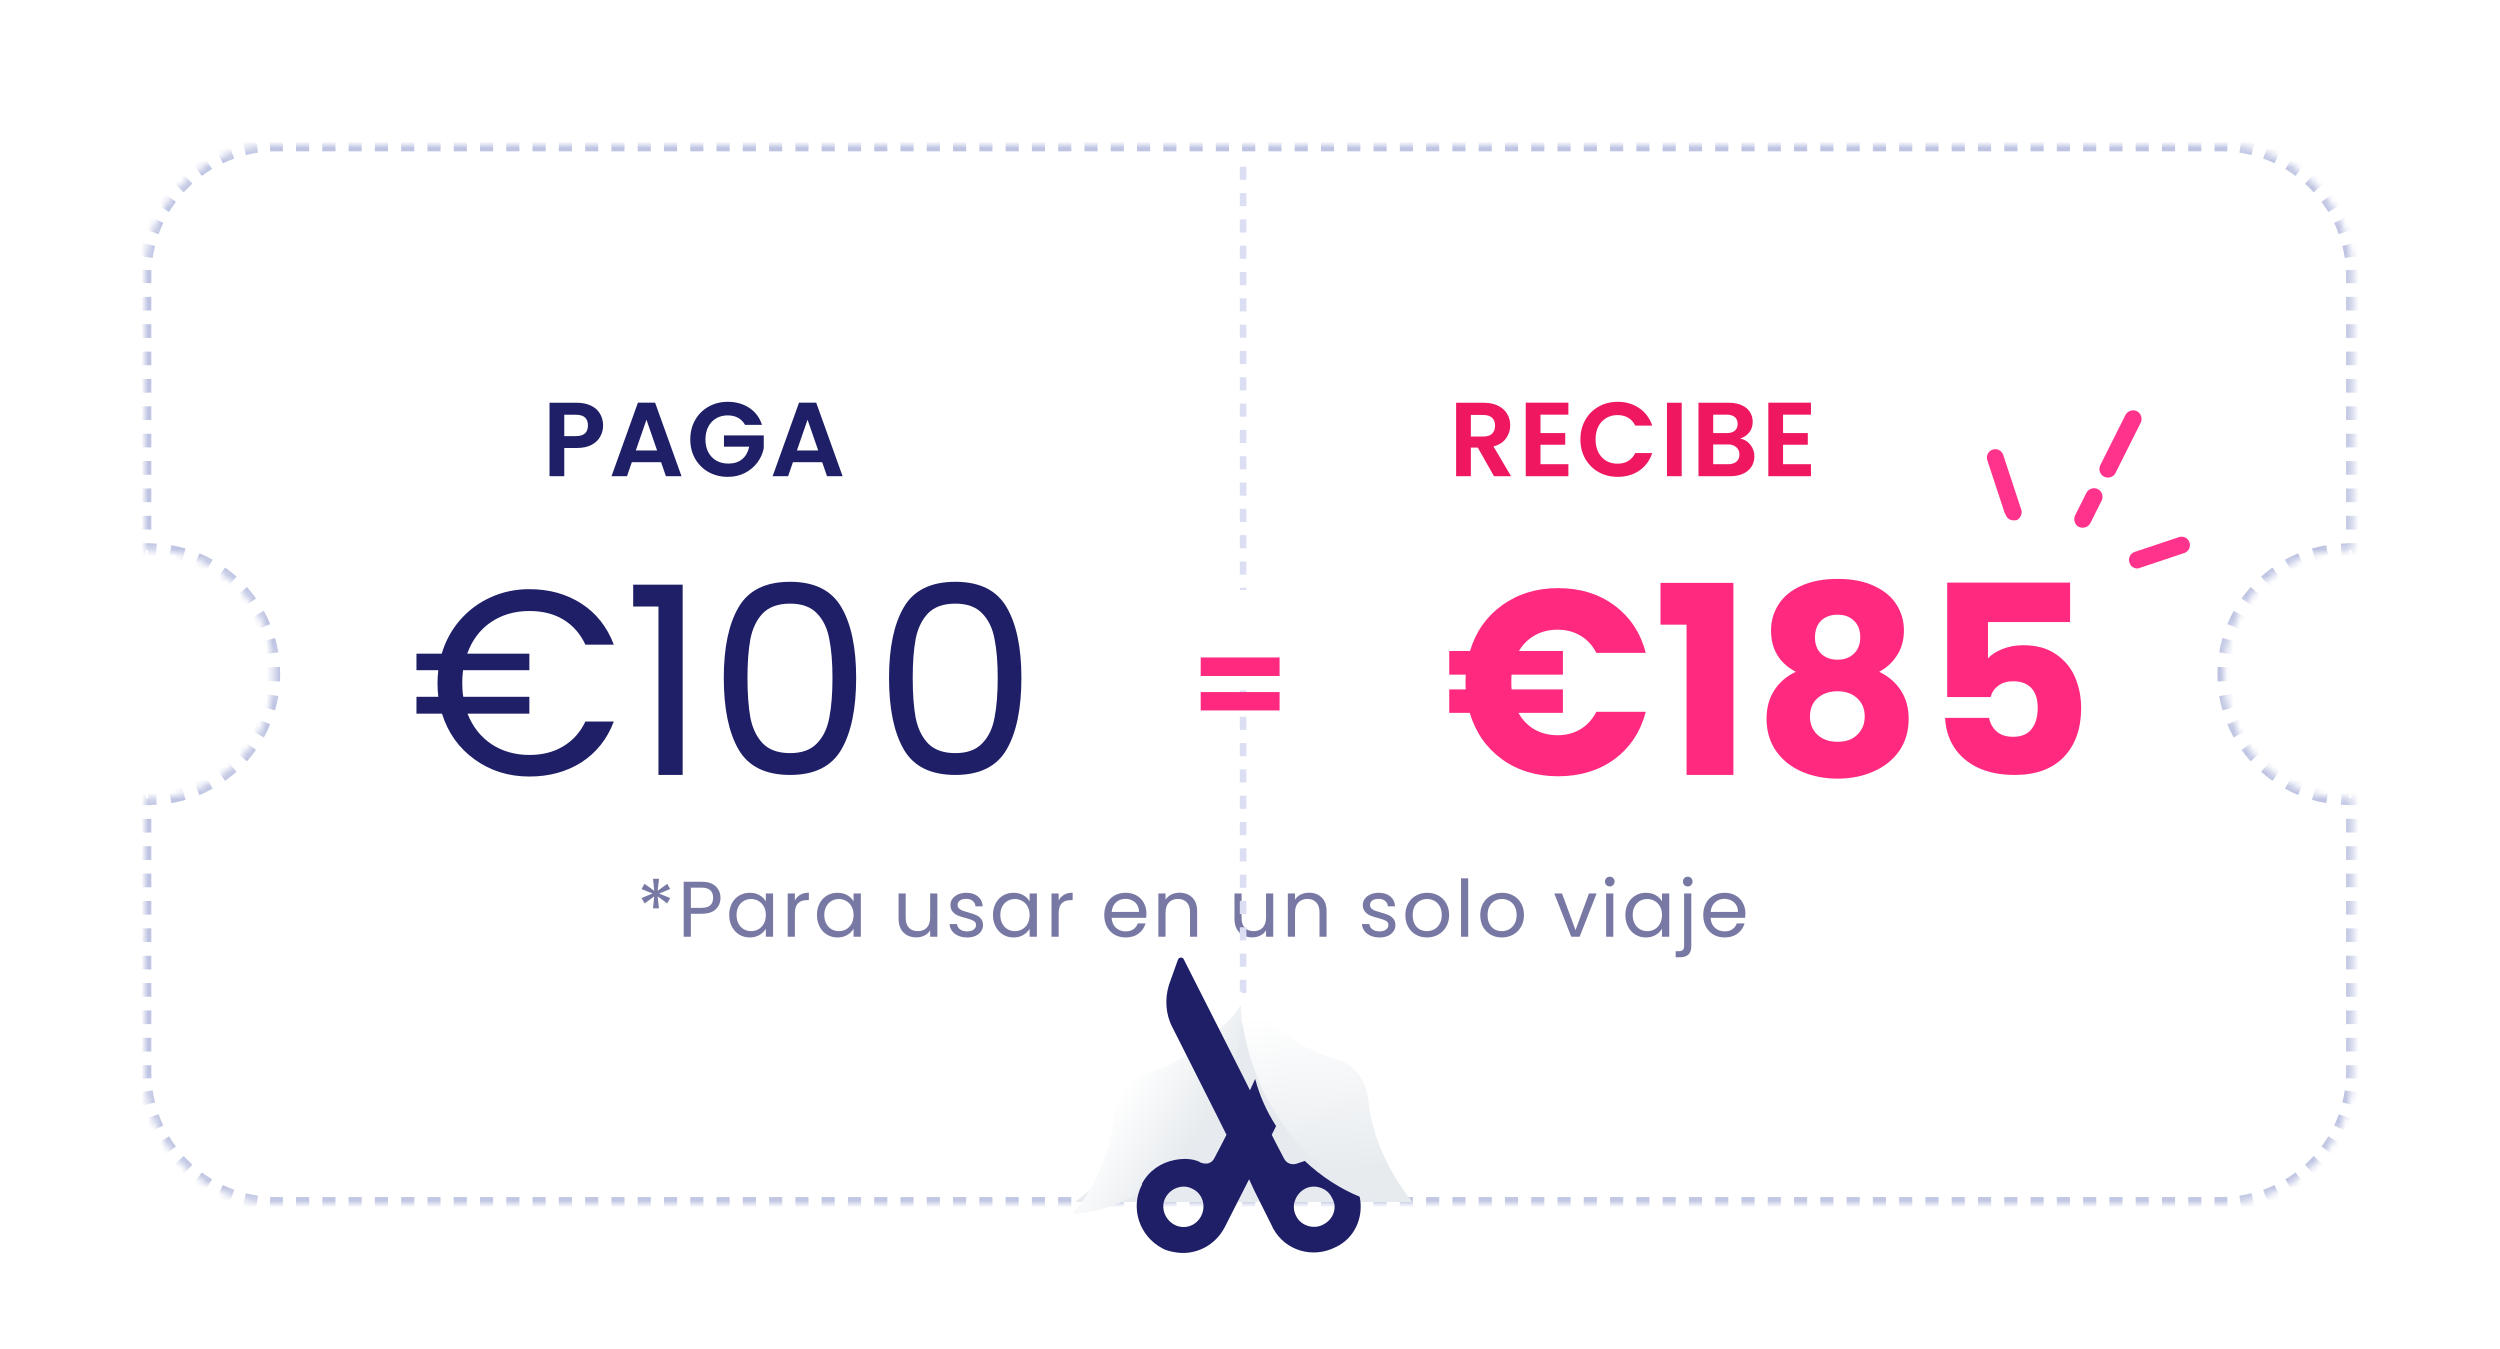 <?xml version="1.0" encoding="UTF-8"?> <svg xmlns="http://www.w3.org/2000/svg" width="380" height="205" viewBox="0 0 380 205" fill="none"> <g filter="url(#filter0_d_3884_27099)"> <mask id="path-1-inside-1_3884_27099" fill="white"> <path fill-rule="evenodd" clip-rule="evenodd" d="M42 21C30.954 21 22 29.954 22 41V82.607C22.234 82.598 22.469 82.594 22.705 82.594C33.133 82.594 41.586 91.047 41.586 101.475C41.586 111.903 33.133 120.356 22.705 120.356C22.469 120.356 22.234 120.352 22 120.343V161.95C22 172.996 30.954 181.95 42 181.95H337.604C348.649 181.95 357.604 172.996 357.604 161.95V120.344C357.379 120.352 357.153 120.356 356.926 120.356C346.498 120.356 338.045 111.903 338.045 101.475C338.045 91.047 346.498 82.594 356.926 82.594C357.153 82.594 357.379 82.598 357.604 82.606V41C357.604 29.954 348.649 21 337.604 21H42Z"></path> </mask> <path fill-rule="evenodd" clip-rule="evenodd" d="M42 21C30.954 21 22 29.954 22 41V82.607C22.234 82.598 22.469 82.594 22.705 82.594C33.133 82.594 41.586 91.047 41.586 101.475C41.586 111.903 33.133 120.356 22.705 120.356C22.469 120.356 22.234 120.352 22 120.343V161.95C22 172.996 30.954 181.95 42 181.95H337.604C348.649 181.95 357.604 172.996 357.604 161.95V120.344C357.379 120.352 357.153 120.356 356.926 120.356C346.498 120.356 338.045 111.903 338.045 101.475C338.045 91.047 346.498 82.594 356.926 82.594C357.153 82.594 357.379 82.598 357.604 82.606V41C357.604 29.954 348.649 21 337.604 21H42Z" fill="white"></path> <path d="M22 82.607H21.5V83.125L22.018 83.106L22 82.607ZM22 120.343L22.018 119.844L21.5 119.825V120.343H22ZM357.604 120.344H358.104V119.826L357.586 119.845L357.604 120.344ZM357.604 82.606L357.586 83.105L358.104 83.124V82.606H357.604ZM21.5 41V42.04H22.5V41H21.5ZM21.5 44.12V46.201H22.5V44.12H21.5ZM21.5 48.281V50.361H22.5V48.281H21.5ZM21.5 52.442V54.522H22.5V52.442H21.5ZM21.5 56.602V58.683H22.5V56.602H21.5ZM21.5 60.763V62.843H22.5V60.763H21.5ZM21.5 64.924V67.004H22.5V64.924H21.5ZM21.5 69.085V71.165H22.5V69.085H21.5ZM21.5 73.245V75.326H22.5V73.245H21.5ZM21.5 77.406V79.486H22.5V77.406H21.5ZM21.5 81.567V82.607H22.5V81.567H21.5ZM22.018 83.106C22.075 83.104 22.133 83.102 22.19 83.101L22.162 82.101C22.102 82.103 22.042 82.105 21.982 82.107L22.018 83.106ZM22.533 83.094C22.59 83.094 22.647 83.094 22.705 83.094V82.094C22.644 82.094 22.584 82.094 22.524 82.095L22.533 83.094ZM22.705 83.094C23.051 83.094 23.395 83.103 23.736 83.122L23.791 82.124C23.432 82.104 23.069 82.094 22.705 82.094V83.094ZM25.786 83.351C26.469 83.466 27.14 83.619 27.796 83.808L28.072 82.847C27.38 82.648 26.673 82.486 25.952 82.365L25.786 83.351ZM29.741 84.488C30.378 84.753 30.998 85.052 31.597 85.384L32.082 84.509C31.45 84.159 30.796 83.844 30.124 83.565L29.741 84.488ZM33.342 86.482C33.903 86.881 34.441 87.311 34.953 87.769L35.62 87.023C35.08 86.541 34.513 86.088 33.921 85.667L33.342 86.482ZM36.411 89.227C36.869 89.739 37.298 90.277 37.697 90.838L38.512 90.259C38.092 89.667 37.639 89.1 37.156 88.56L36.411 89.227ZM38.796 92.582C39.128 93.182 39.427 93.801 39.691 94.439L40.615 94.056C40.336 93.383 40.02 92.73 39.67 92.098L38.796 92.582ZM40.372 96.384C40.56 97.04 40.714 97.71 40.829 98.394L41.815 98.228C41.693 97.507 41.532 96.799 41.333 96.108L40.372 96.384ZM41.057 100.443C41.076 100.785 41.086 101.129 41.086 101.475H42.086C42.086 101.11 42.076 100.748 42.056 100.388L41.057 100.443ZM41.086 101.475C41.086 101.821 41.076 102.165 41.057 102.507L42.056 102.562C42.076 102.202 42.086 101.84 42.086 101.475H41.086ZM40.829 104.556C40.714 105.24 40.56 105.91 40.372 106.566L41.333 106.842C41.532 106.151 41.693 105.443 41.815 104.723L40.829 104.556ZM39.691 108.511C39.427 109.149 39.128 109.768 38.796 110.368L39.67 110.852C40.02 110.22 40.336 109.567 40.615 108.894L39.691 108.511ZM37.697 112.112C37.298 112.673 36.869 113.211 36.411 113.723L37.156 114.39C37.639 113.85 38.092 113.283 38.512 112.691L37.697 112.112ZM34.953 115.181C34.441 115.639 33.903 116.069 33.342 116.468L33.921 117.283C34.513 116.862 35.08 116.409 35.62 115.927L34.953 115.181ZM31.597 117.566C30.998 117.898 30.378 118.197 29.741 118.462L30.124 119.385C30.796 119.107 31.45 118.791 32.082 118.441L31.597 117.566ZM27.796 119.142C27.14 119.331 26.469 119.484 25.786 119.599L25.952 120.585C26.673 120.464 27.38 120.302 28.072 120.103L27.796 119.142ZM23.736 119.828C23.395 119.847 23.051 119.856 22.705 119.856V120.856C23.069 120.856 23.432 120.846 23.791 120.826L23.736 119.828ZM22.705 119.856C22.647 119.856 22.59 119.856 22.533 119.856L22.524 120.855C22.584 120.856 22.644 120.856 22.705 120.856V119.856ZM22.19 119.849C22.133 119.848 22.075 119.846 22.018 119.844L21.982 120.843C22.042 120.845 22.102 120.847 22.162 120.849L22.19 119.849ZM21.5 120.343V121.384H22.5V120.343H21.5ZM21.5 123.464V125.544H22.5V123.464H21.5ZM21.5 127.625V129.705H22.5V127.625H21.5ZM21.5 131.785V133.866H22.5V131.785H21.5ZM21.5 135.946V138.026H22.5V135.946H21.5ZM21.5 140.107V142.187H22.5V140.107H21.5ZM21.5 144.267V146.348H22.5V144.267H21.5ZM21.5 148.428V150.508H22.5V148.428H21.5ZM21.5 152.589V154.669H22.5V152.589H21.5ZM21.5 156.749V158.83H22.5V156.749H21.5ZM21.5 160.91V161.95H22.5V160.91H21.5ZM21.5 161.95C21.5 162.287 21.508 162.623 21.524 162.956L22.523 162.908C22.508 162.59 22.5 162.271 22.5 161.95H21.5ZM21.719 164.959C21.818 165.628 21.948 166.286 22.11 166.933L23.08 166.69C22.927 166.076 22.802 165.449 22.709 164.813L21.719 164.959ZM22.693 168.858C22.92 169.493 23.178 170.113 23.464 170.717L24.368 170.289C24.096 169.715 23.851 169.125 23.635 168.521L22.693 168.858ZM24.414 172.491C24.76 173.067 25.134 173.625 25.533 174.163L26.336 173.566C25.956 173.055 25.601 172.524 25.271 171.976L24.414 172.491ZM26.81 175.717C27.261 176.214 27.736 176.689 28.233 177.14L28.905 176.399C28.432 175.97 27.98 175.518 27.551 175.045L26.81 175.717ZM29.787 178.417C30.325 178.816 30.883 179.19 31.459 179.536L31.974 178.679C31.426 178.349 30.895 177.994 30.384 177.614L29.787 178.417ZM33.233 180.486C33.837 180.772 34.457 181.03 35.092 181.257L35.429 180.315C34.825 180.099 34.235 179.854 33.661 179.582L33.233 180.486ZM37.017 181.84C37.664 182.002 38.322 182.132 38.992 182.231L39.137 181.241C38.501 181.148 37.874 181.024 37.26 180.87L37.017 181.84ZM40.994 182.426C41.327 182.442 41.663 182.45 42 182.45V181.45C41.679 181.45 41.36 181.442 41.042 181.427L40.994 182.426ZM42 182.45H42.999V181.45H42V182.45ZM44.996 182.45H46.993V181.45H44.996V182.45ZM48.991 182.45H50.988V181.45H48.991V182.45ZM52.985 182.45H54.983V181.45H52.985V182.45ZM56.98 182.45H58.977V181.45H56.98V182.45ZM60.975 182.45H62.972V181.45H60.975V182.45ZM64.969 182.45H66.966V181.45H64.969V182.45ZM68.964 182.45H70.961V181.45H68.964V182.45ZM72.959 182.45H74.956V181.45H72.959V182.45ZM76.953 182.45H78.95V181.45H76.953V182.45ZM80.948 182.45H82.945V181.45H80.948V182.45ZM84.942 182.45H86.94V181.45H84.942V182.45ZM88.937 182.45H90.934V181.45H88.937V182.45ZM92.932 182.45H94.929V181.45H92.932V182.45ZM96.926 182.45H98.924V181.45H96.926V182.45ZM100.921 182.45H102.918V181.45H100.921V182.45ZM104.916 182.45H106.913V181.45H104.916V182.45ZM108.91 182.45H110.908V181.45H108.91V182.45ZM112.905 182.45H114.902V181.45H112.905V182.45ZM116.9 182.45H118.897V181.45H116.9V182.45ZM120.894 182.45H122.892V181.45H120.894V182.45ZM124.889 182.45H126.886V181.45H124.889V182.45ZM128.883 182.45H130.881V181.45H128.883V182.45ZM132.878 182.45H134.875V181.45H132.878V182.45ZM136.873 182.45H138.87V181.45H136.873V182.45ZM140.867 182.45H142.865V181.45H140.867V182.45ZM144.862 182.45H146.859V181.45H144.862V182.45ZM148.857 182.45H150.854V181.45H148.857V182.45ZM152.851 182.45H154.849V181.45H152.851V182.45ZM156.846 182.45H158.843V181.45H156.846V182.45ZM160.841 182.45H162.838V181.45H160.841V182.45ZM164.835 182.45H166.833V181.45H164.835V182.45ZM168.83 182.45H170.827V181.45H168.83V182.45ZM172.825 182.45H174.822V181.45H172.825V182.45ZM176.819 182.45H178.816V181.45H176.819V182.45ZM180.814 182.45H182.811V181.45H180.814V182.45ZM184.808 182.45H186.806V181.45H184.808V182.45ZM188.803 182.45H190.8V181.45H188.803V182.45ZM192.798 182.45H194.795V181.45H192.798V182.45ZM196.792 182.45H198.79V181.45H196.792V182.45ZM200.787 182.45H202.784V181.45H200.787V182.45ZM204.782 182.45H206.779V181.45H204.782V182.45ZM208.776 182.45H210.774V181.45H208.776V182.45ZM212.771 182.45H214.768V181.45H212.771V182.45ZM216.765 182.45H218.763V181.45H216.765V182.45ZM220.76 182.45H222.757V181.45H220.76V182.45ZM224.755 182.45H226.752V181.45H224.755V182.45ZM228.749 182.45H230.747V181.45H228.749V182.45ZM232.744 182.45H234.741V181.45H232.744V182.45ZM236.739 182.45H238.736V181.45H236.739V182.45ZM240.733 182.45H242.731V181.45H240.733V182.45ZM244.728 182.45H246.725V181.45H244.728V182.45ZM248.722 182.45H250.72V181.45H248.722V182.45ZM252.717 182.45H254.714V181.45H252.717V182.45ZM256.712 182.45H258.709V181.45H256.712V182.45ZM260.706 182.45H262.704V181.45H260.706V182.45ZM264.701 182.45H266.698V181.45H264.701V182.45ZM268.696 182.45H270.693V181.45H268.696V182.45ZM272.69 182.45H274.688V181.45H272.69V182.45ZM276.685 182.45H278.682V181.45H276.685V182.45ZM280.68 182.45H282.677V181.45H280.68V182.45ZM284.674 182.45H286.671V181.45H284.674V182.45ZM288.669 182.45H290.666V181.45H288.669V182.45ZM292.663 182.45H294.661V181.45H292.663V182.45ZM296.658 182.45H298.655V181.45H296.658V182.45ZM300.653 182.45H302.65V181.45H300.653V182.45ZM304.647 182.45H306.645V181.45H304.647V182.45ZM308.642 182.45H310.639V181.45H308.642V182.45ZM312.637 182.45H314.634V181.45H312.637V182.45ZM316.631 182.45H318.629V181.45H316.631V182.45ZM320.626 182.45H322.623V181.45H320.626V182.45ZM324.62 182.45H326.618V181.45H324.62V182.45ZM328.615 182.45H330.612V181.45H328.615V182.45ZM332.61 182.45H334.607V181.45H332.61V182.45ZM336.604 182.45H337.604V181.45H336.604V182.45ZM337.604 182.45C337.941 182.45 338.276 182.442 338.609 182.426L338.561 181.427C338.244 181.442 337.925 181.45 337.604 181.45V182.45ZM340.612 182.231C341.281 182.132 341.94 182.002 342.586 181.84L342.344 180.87C341.729 181.024 341.103 181.148 340.466 181.241L340.612 182.231ZM344.512 181.257C345.147 181.03 345.767 180.772 346.371 180.486L345.942 179.582C345.368 179.854 344.778 180.099 344.175 180.315L344.512 181.257ZM348.144 179.536C348.721 179.19 349.279 178.816 349.816 178.417L349.22 177.614C348.708 177.994 348.178 178.349 347.629 178.679L348.144 179.536ZM351.371 177.14C351.868 176.689 352.342 176.214 352.793 175.717L352.052 175.045C351.623 175.518 351.172 175.97 350.699 176.399L351.371 177.14ZM354.07 174.163C354.47 173.625 354.843 173.067 355.189 172.491L354.332 171.976C354.003 172.524 353.647 173.055 353.267 173.566L354.07 174.163ZM356.139 170.717C356.426 170.113 356.683 169.493 356.91 168.858L355.969 168.522C355.753 169.125 355.508 169.715 355.236 170.289L356.139 170.717ZM357.494 166.933C357.655 166.286 357.786 165.628 357.884 164.959L356.895 164.813C356.801 165.449 356.677 166.076 356.523 166.69L357.494 166.933ZM358.079 162.956C358.095 162.623 358.104 162.287 358.104 161.95H357.104C357.104 162.271 357.096 162.59 357.08 162.908L358.079 162.956ZM358.104 161.95V160.91H357.104V161.95H358.104ZM358.104 158.83V156.749H357.104V158.83H358.104ZM358.104 154.669V152.589H357.104V154.669H358.104ZM358.104 150.509V148.428H357.104V150.509H358.104ZM358.104 146.348V144.268H357.104V146.348H358.104ZM358.104 142.187V140.107H357.104V142.187H358.104ZM358.104 138.027V135.947H357.104V138.027H358.104ZM358.104 133.866V131.786H357.104V133.866H358.104ZM358.104 129.706V127.625H357.104V129.706H358.104ZM358.104 125.545V123.465H357.104V125.545H358.104ZM358.104 121.385V120.344H357.104V121.385H358.104ZM357.586 119.845C357.531 119.847 357.476 119.848 357.421 119.85L357.447 120.849C357.505 120.848 357.563 120.846 357.621 120.844L357.586 119.845ZM357.091 119.856C357.036 119.856 356.981 119.856 356.926 119.856V120.856C356.984 120.856 357.042 120.856 357.1 120.856L357.091 119.856ZM356.926 119.856C356.58 119.856 356.236 119.847 355.895 119.828L355.839 120.826C356.199 120.846 356.562 120.856 356.926 120.856V119.856ZM353.845 119.599C353.162 119.484 352.491 119.331 351.835 119.142L351.559 120.103C352.25 120.302 352.958 120.464 353.679 120.585L353.845 119.599ZM349.89 118.462C349.253 118.197 348.633 117.898 348.034 117.566L347.549 118.441C348.181 118.791 348.835 119.107 349.507 119.385L349.89 118.462ZM346.289 116.468C345.728 116.069 345.19 115.639 344.678 115.181L344.011 115.927C344.551 116.409 345.118 116.862 345.71 117.283L346.289 116.468ZM343.22 113.723C342.762 113.211 342.332 112.673 341.934 112.112L341.119 112.691C341.539 113.283 341.992 113.85 342.475 114.39L343.22 113.723ZM340.835 110.368C340.503 109.768 340.204 109.149 339.94 108.511L339.016 108.894C339.295 109.567 339.61 110.22 339.96 110.852L340.835 110.368ZM339.259 106.566C339.07 105.91 338.917 105.24 338.802 104.556L337.816 104.723C337.938 105.443 338.099 106.151 338.298 106.842L339.259 106.566ZM338.573 102.507C338.554 102.165 338.545 101.821 338.545 101.475H337.545C337.545 101.84 337.555 102.202 337.575 102.562L338.573 102.507ZM338.545 101.475C338.545 101.129 338.554 100.785 338.573 100.443L337.575 100.388C337.555 100.748 337.545 101.11 337.545 101.475H338.545ZM338.802 98.394C338.917 97.71 339.07 97.04 339.259 96.384L338.298 96.108C338.099 96.799 337.938 97.507 337.816 98.228L338.802 98.394ZM339.94 94.439C340.204 93.801 340.503 93.182 340.835 92.582L339.96 92.098C339.61 92.73 339.295 93.383 339.016 94.056L339.94 94.439ZM341.934 90.838C342.332 90.277 342.762 89.739 343.22 89.227L342.475 88.56C341.992 89.1 341.539 89.667 341.119 90.259L341.934 90.838ZM344.678 87.769C345.19 87.311 345.728 86.881 346.289 86.482L345.71 85.667C345.118 86.088 344.551 86.541 344.011 87.023L344.678 87.769ZM348.034 85.384C348.633 85.052 349.253 84.753 349.89 84.488L349.507 83.565C348.835 83.844 348.181 84.159 347.549 84.509L348.034 85.384ZM351.835 83.808C352.491 83.619 353.162 83.466 353.845 83.351L353.679 82.365C352.958 82.486 352.25 82.648 351.559 82.847L351.835 83.808ZM355.895 83.122C356.236 83.103 356.58 83.094 356.926 83.094V82.094C356.562 82.094 356.199 82.104 355.839 82.124L355.895 83.122ZM356.926 83.094C356.981 83.094 357.036 83.094 357.091 83.094L357.1 82.094C357.042 82.094 356.984 82.094 356.926 82.094V83.094ZM357.421 83.1C357.476 83.102 357.531 83.103 357.586 83.105L357.621 82.106C357.563 82.104 357.505 82.102 357.447 82.101L357.421 83.1ZM358.104 82.606V81.566H357.104V82.606H358.104ZM358.104 79.485V77.405H357.104V79.485H358.104ZM358.104 75.325V73.244H357.104V75.325H358.104ZM358.104 71.164V69.084H357.104V71.164H358.104ZM358.104 67.004V64.923H357.104V67.004H358.104ZM358.104 62.843V60.763H357.104V62.843H358.104ZM358.104 58.682V56.602H357.104V58.682H358.104ZM358.104 54.522V52.442H357.104V54.522H358.104ZM358.104 50.361V48.281H357.104V50.361H358.104ZM358.104 46.201V44.12H357.104V46.201H358.104ZM358.104 42.04V41H357.104V42.04H358.104ZM358.104 41C358.104 40.663 358.095 40.327 358.079 39.994L357.08 40.042C357.096 40.36 357.104 40.679 357.104 41H358.104ZM357.884 37.992C357.786 37.322 357.655 36.664 357.494 36.017L356.523 36.26C356.677 36.874 356.801 37.501 356.895 38.137L357.884 37.992ZM356.91 34.092C356.683 33.457 356.426 32.837 356.139 32.233L355.236 32.661C355.508 33.235 355.753 33.825 355.969 34.429L356.91 34.092ZM355.189 30.459C354.843 29.883 354.47 29.325 354.07 28.787L353.267 29.384C353.647 29.895 354.003 30.426 354.332 30.974L355.189 30.459ZM352.793 27.233C352.342 26.736 351.868 26.261 351.371 25.81L350.699 26.551C351.172 26.98 351.623 27.432 352.052 27.905L352.793 27.233ZM349.816 24.533C349.279 24.134 348.721 23.76 348.144 23.414L347.629 24.271C348.178 24.601 348.708 24.956 349.22 25.336L349.816 24.533ZM346.371 22.464C345.767 22.178 345.147 21.92 344.512 21.693L344.175 22.635C344.778 22.851 345.368 23.096 345.942 23.368L346.371 22.464ZM342.586 21.11C341.94 20.948 341.281 20.818 340.612 20.719L340.466 21.709C341.103 21.802 341.729 21.927 342.344 22.08L342.586 21.11ZM338.609 20.524C338.276 20.508 337.941 20.5 337.604 20.5V21.5C337.925 21.5 338.244 21.508 338.561 21.523L338.609 20.524ZM337.604 20.5H336.605V21.5H337.604V20.5ZM334.608 20.5H332.61V21.5H334.608V20.5ZM330.613 20.5H328.616V21.5H330.613V20.5ZM326.618 20.5H324.621V21.5H326.618V20.5ZM322.624 20.5H320.626V21.5H322.624V20.5ZM318.629 20.5H316.632V21.5H318.629V20.5ZM314.634 20.5H312.637V21.5H314.634V20.5ZM310.64 20.5H308.642V21.5H310.64V20.5ZM306.645 20.5H304.648V21.5H306.645V20.5ZM302.65 20.5H300.653V21.5H302.65V20.5ZM298.656 20.5H296.658V21.5H298.656V20.5ZM294.661 20.5H292.664V21.5H294.661V20.5ZM290.666 20.5H288.669V21.5H290.666V20.5ZM286.672 20.5H284.675V21.5H286.672V20.5ZM282.677 20.5H280.68V21.5H282.677V20.5ZM278.683 20.5H276.685V21.5H278.683V20.5ZM274.688 20.5H272.691V21.5H274.688V20.5ZM270.693 20.5H268.696V21.5H270.693V20.5ZM266.699 20.5H264.701V21.5H266.699V20.5ZM262.704 20.5H260.707V21.5H262.704V20.5ZM258.709 20.5H256.712V21.5H258.709V20.5ZM254.715 20.5H252.717V21.5H254.715V20.5ZM250.72 20.5H248.723V21.5H250.72V20.5ZM246.725 20.5H244.728V21.5H246.725V20.5ZM242.731 20.5H240.733V21.5H242.731V20.5ZM238.736 20.5H236.739V21.5H238.736V20.5ZM234.741 20.5H232.744V21.5H234.741V20.5ZM230.747 20.5H228.749V21.5H230.747V20.5ZM226.752 20.5H224.755V21.5H226.752V20.5ZM222.758 20.5H220.76V21.5H222.758V20.5ZM218.763 20.5H216.766V21.5H218.763V20.5ZM214.768 20.5H212.771V21.5H214.768V20.5ZM210.774 20.5H208.776V21.5H210.774V20.5ZM206.779 20.5H204.782V21.5H206.779V20.5ZM202.784 20.5H200.787V21.5H202.784V20.5ZM198.79 20.5H196.792V21.5H198.79V20.5ZM194.795 20.5H192.798V21.5H194.795V20.5ZM190.8 20.5H188.803V21.5H190.8V20.5ZM186.806 20.5H184.809V21.5H186.806V20.5ZM182.811 20.5H180.814V21.5H182.811V20.5ZM178.817 20.5H176.819V21.5H178.817V20.5ZM174.822 20.5H172.825V21.5H174.822V20.5ZM170.827 20.5H168.83V21.5H170.827V20.5ZM166.833 20.5H164.835V21.5H166.833V20.5ZM162.838 20.5H160.841V21.5H162.838V20.5ZM158.843 20.5H156.846V21.5H158.843V20.5ZM154.849 20.5H152.851V21.5H154.849V20.5ZM150.854 20.5H148.857V21.5H150.854V20.5ZM146.86 20.5H144.862V21.5H146.86V20.5ZM142.865 20.5H140.868V21.5H142.865V20.5ZM138.87 20.5H136.873V21.5H138.87V20.5ZM134.876 20.5H132.878V21.5H134.876V20.5ZM130.881 20.5H128.884V21.5H130.881V20.5ZM126.886 20.5H124.889V21.5H126.886V20.5ZM122.892 20.5H120.894V21.5H122.892V20.5ZM118.897 20.5H116.9V21.5H118.897V20.5ZM114.902 20.5H112.905V21.5H114.902V20.5ZM110.908 20.5H108.911V21.5H110.908V20.5ZM106.913 20.5H104.916V21.5H106.913V20.5ZM102.919 20.5H100.921V21.5H102.919V20.5ZM98.924 20.5H96.927V21.5H98.924V20.5ZM94.929 20.5H92.932V21.5H94.929V20.5ZM90.935 20.5H88.937V21.5H90.935V20.5ZM86.94 20.5H84.943V21.5H86.94V20.5ZM82.945 20.5H80.948V21.5H82.945V20.5ZM78.951 20.5H76.954V21.5H78.951V20.5ZM74.956 20.5H72.959V21.5H74.956V20.5ZM70.962 20.5H68.964V21.5H70.962V20.5ZM66.967 20.5H64.97V21.5H66.967V20.5ZM62.972 20.5H60.975V21.5H62.972V20.5ZM58.978 20.5H56.98V21.5H58.978V20.5ZM54.983 20.5H52.986V21.5H54.983V20.5ZM50.988 20.5H48.991V21.5H50.988V20.5ZM46.994 20.5H44.996V21.5H46.994V20.5ZM42.999 20.5H42V21.5H42.999V20.5ZM42 20.5C41.663 20.5 41.327 20.508 40.994 20.524L41.042 21.523C41.36 21.508 41.679 21.5 42 21.5V20.5ZM38.992 20.719C38.322 20.818 37.664 20.948 37.017 21.11L37.26 22.08C37.874 21.927 38.501 21.802 39.137 21.709L38.992 20.719ZM35.092 21.693C34.457 21.92 33.837 22.178 33.233 22.464L33.661 23.368C34.235 23.096 34.825 22.851 35.429 22.635L35.092 21.693ZM31.459 23.414C30.883 23.76 30.325 24.134 29.787 24.533L30.384 25.336C30.895 24.956 31.426 24.601 31.974 24.271L31.459 23.414ZM28.233 25.81C27.736 26.261 27.261 26.736 26.81 27.233L27.551 27.905C27.98 27.432 28.432 26.98 28.905 26.551L28.233 25.81ZM25.533 28.787C25.134 29.325 24.76 29.883 24.414 30.459L25.271 30.974C25.601 30.426 25.956 29.895 26.336 29.384L25.533 28.787ZM23.464 32.233C23.178 32.837 22.92 33.457 22.693 34.092L23.635 34.429C23.851 33.825 24.096 33.235 24.368 32.661L23.464 32.233ZM22.11 36.017C21.948 36.664 21.818 37.322 21.719 37.992L22.709 38.137C22.802 37.501 22.927 36.874 23.08 36.26L22.11 36.017ZM21.524 39.994C21.508 40.327 21.5 40.663 21.5 41H22.5C22.5 40.679 22.508 40.36 22.523 40.042L21.524 39.994ZM22 82.607H21V83.644L22.037 83.606L22 82.607ZM22 120.343L22.037 119.344L21 119.306V120.343H22ZM357.604 120.344H358.604V119.308L357.568 119.345L357.604 120.344ZM357.604 82.606L357.568 83.605L358.604 83.642V82.606H357.604ZM21 41V42.04H23V41H21ZM21 44.12V46.201H23V44.12H21ZM21 48.281V50.361H23V48.281H21ZM21 52.442V54.522H23V52.442H21ZM21 56.602V58.683H23V56.602H21ZM21 60.763V62.843H23V60.763H21ZM21 64.924V67.004H23V64.924H21ZM21 69.085V71.165H23V69.085H21ZM21 73.245V75.326H23V73.245H21ZM21 77.406V79.486H23V77.406H21ZM21 81.567V82.607H23V81.567H21ZM22.037 83.606C22.092 83.604 22.148 83.602 22.204 83.601L22.149 81.601C22.087 81.603 22.025 81.605 21.963 81.607L22.037 83.606ZM22.538 83.594C22.593 83.594 22.649 83.594 22.705 83.594V81.594C22.643 81.594 22.581 81.594 22.519 81.595L22.538 83.594ZM22.705 83.594C23.042 83.594 23.377 83.603 23.709 83.621L23.819 81.624C23.45 81.604 23.078 81.594 22.705 81.594V83.594ZM25.703 83.844C26.367 83.956 27.02 84.105 27.657 84.288L28.21 82.366C27.501 82.162 26.775 81.996 26.035 81.872L25.703 83.844ZM29.549 84.95C30.169 85.207 30.772 85.499 31.355 85.821L32.324 84.072C31.676 83.713 31.005 83.389 30.315 83.103L29.549 84.95ZM33.052 86.89C33.598 87.278 34.121 87.696 34.62 88.142L35.953 86.651C35.399 86.156 34.818 85.691 34.211 85.26L33.052 86.89ZM36.038 89.56C36.484 90.058 36.902 90.582 37.29 91.128L38.92 89.969C38.489 89.362 38.024 88.781 37.529 88.227L36.038 89.56ZM38.358 92.825C38.681 93.408 38.972 94.01 39.23 94.631L41.077 93.865C40.791 93.174 40.467 92.504 40.108 91.856L38.358 92.825ZM39.891 96.522C40.075 97.16 40.224 97.812 40.336 98.477L42.308 98.144C42.183 97.405 42.018 96.679 41.813 95.969L39.891 96.522ZM40.558 100.471C40.577 100.803 40.586 101.138 40.586 101.475H42.586C42.586 101.101 42.576 100.73 42.555 100.361L40.558 100.471ZM40.586 101.475C40.586 101.812 40.577 102.147 40.558 102.479L42.555 102.59C42.576 102.221 42.586 101.849 42.586 101.475H40.586ZM40.336 104.473C40.224 105.138 40.075 105.79 39.891 106.428L41.813 106.981C42.018 106.271 42.183 105.545 42.308 104.806L40.336 104.473ZM39.23 108.319C38.972 108.94 38.681 109.542 38.358 110.125L40.108 111.094C40.467 110.446 40.791 109.776 41.077 109.086L39.23 108.319ZM37.29 111.822C36.902 112.368 36.484 112.892 36.038 113.39L37.529 114.723C38.024 114.17 38.489 113.588 38.92 112.981L37.29 111.822ZM34.62 114.808C34.121 115.254 33.598 115.672 33.052 116.06L34.211 117.69C34.818 117.259 35.399 116.794 35.953 116.299L34.62 114.808ZM31.355 117.129C30.772 117.452 30.169 117.743 29.549 118L30.315 119.847C31.005 119.561 31.676 119.237 32.324 118.878L31.355 117.129ZM27.657 118.662C27.02 118.845 26.367 118.994 25.703 119.106L26.035 121.078C26.775 120.954 27.501 120.788 28.21 120.584L27.657 118.662ZM23.709 119.329C23.376 119.347 23.042 119.356 22.705 119.356V121.356C23.078 121.356 23.45 121.346 23.819 121.326L23.709 119.329ZM22.705 119.356C22.649 119.356 22.593 119.356 22.538 119.356L22.519 121.355C22.581 121.356 22.643 121.356 22.705 121.356V119.356ZM22.204 119.349C22.148 119.348 22.092 119.346 22.037 119.344L21.963 121.343C22.025 121.345 22.087 121.347 22.149 121.349L22.204 119.349ZM21 120.343V121.384H23V120.343H21ZM21 123.464V125.544H23V123.464H21ZM21 127.625V129.705H23V127.625H21ZM21 131.785V133.866H23V131.785H21ZM21 135.946V138.026H23V135.946H21ZM21 140.107V142.187H23V140.107H21ZM21 144.267V146.348H23V144.267H21ZM21 148.428V150.508H23V148.428H21ZM21 152.589V154.669H23V152.589H21ZM21 156.749V158.83H23V156.749H21ZM21 160.91V161.95H23V160.91H21ZM21 161.95C21 162.295 21.008 162.639 21.025 162.98L23.023 162.884C23.008 162.574 23 162.263 23 161.95H21ZM21.225 165.031C21.325 165.717 21.459 166.391 21.625 167.054L23.565 166.569C23.416 165.97 23.294 165.36 23.203 164.74L21.225 165.031ZM22.223 169.027C22.455 169.677 22.719 170.313 23.012 170.931L24.82 170.075C24.555 169.515 24.316 168.941 24.106 168.353L22.223 169.027ZM23.985 172.748C24.34 173.339 24.723 173.91 25.132 174.461L26.737 173.268C26.367 172.77 26.021 172.253 25.7 171.719L23.985 172.748ZM26.44 176.053C26.902 176.562 27.388 177.048 27.897 177.51L29.241 176.029C28.78 175.611 28.34 175.17 27.922 174.709L26.44 176.053ZM29.489 178.818C30.04 179.227 30.611 179.61 31.202 179.965L32.231 178.25C31.697 177.929 31.18 177.583 30.682 177.213L29.489 178.818ZM33.019 180.938C33.638 181.231 34.273 181.495 34.923 181.728L35.597 179.844C35.009 179.634 34.435 179.396 33.875 179.13L33.019 180.938ZM36.896 182.325C37.559 182.491 38.233 182.625 38.919 182.725L39.21 180.747C38.59 180.656 37.98 180.534 37.381 180.385L36.896 182.325ZM40.97 182.925C41.311 182.942 41.655 182.95 42 182.95V180.95C41.687 180.95 41.376 180.943 41.066 180.928L40.97 182.925ZM42 182.95H42.999V180.95H42V182.95ZM44.996 182.95H46.993V180.95H44.996V182.95ZM48.991 182.95H50.988V180.95H48.991V182.95ZM52.985 182.95H54.983V180.95H52.985V182.95ZM56.98 182.95H58.977V180.95H56.98V182.95ZM60.975 182.95H62.972V180.95H60.975V182.95ZM64.969 182.95H66.966V180.95H64.969V182.95ZM68.964 182.95H70.961V180.95H68.964V182.95ZM72.959 182.95H74.956V180.95H72.959V182.95ZM76.953 182.95H78.95V180.95H76.953V182.95ZM80.948 182.95H82.945V180.95H80.948V182.95ZM84.942 182.95H86.94V180.95H84.942V182.95ZM88.937 182.95H90.934V180.95H88.937V182.95ZM92.932 182.95H94.929V180.95H92.932V182.95ZM96.926 182.95H98.924V180.95H96.926V182.95ZM100.921 182.95H102.918V180.95H100.921V182.95ZM104.916 182.95H106.913V180.95H104.916V182.95ZM108.91 182.95H110.908V180.95H108.91V182.95ZM112.905 182.95H114.902V180.95H112.905V182.95ZM116.9 182.95H118.897V180.95H116.9V182.95ZM120.894 182.95H122.892V180.95H120.894V182.95ZM124.889 182.95H126.886V180.95H124.889V182.95ZM128.883 182.95H130.881V180.95H128.883V182.95ZM132.878 182.95H134.875V180.95H132.878V182.95ZM136.873 182.95H138.87V180.95H136.873V182.95ZM140.867 182.95H142.865V180.95H140.867V182.95ZM144.862 182.95H146.859V180.95H144.862V182.95ZM148.857 182.95H150.854V180.95H148.857V182.95ZM152.851 182.95H154.849V180.95H152.851V182.95ZM156.846 182.95H158.843V180.95H156.846V182.95ZM160.841 182.95H162.838V180.95H160.841V182.95ZM164.835 182.95H166.833V180.95H164.835V182.95ZM168.83 182.95H170.827V180.95H168.83V182.95ZM172.825 182.95H174.822V180.95H172.825V182.95ZM176.819 182.95H178.816V180.95H176.819V182.95ZM180.814 182.95H182.811V180.95H180.814V182.95ZM184.808 182.95H186.806V180.95H184.808V182.95ZM188.803 182.95H190.8V180.95H188.803V182.95ZM192.798 182.95H194.795V180.95H192.798V182.95ZM196.792 182.95H198.79V180.95H196.792V182.95ZM200.787 182.95H202.784V180.95H200.787V182.95ZM204.782 182.95H206.779V180.95H204.782V182.95ZM208.776 182.95H210.774V180.95H208.776V182.95ZM212.771 182.95H214.768V180.95H212.771V182.95ZM216.765 182.95H218.763V180.95H216.765V182.95ZM220.76 182.95H222.757V180.95H220.76V182.95ZM224.755 182.95H226.752V180.95H224.755V182.95ZM228.749 182.95H230.747V180.95H228.749V182.95ZM232.744 182.95H234.741V180.95H232.744V182.95ZM236.739 182.95H238.736V180.95H236.739V182.95ZM240.733 182.95H242.731V180.95H240.733V182.95ZM244.728 182.95H246.725V180.95H244.728V182.95ZM248.722 182.95H250.72V180.95H248.722V182.95ZM252.717 182.95H254.714V180.95H252.717V182.95ZM256.712 182.95H258.709V180.95H256.712V182.95ZM260.706 182.95H262.704V180.95H260.706V182.95ZM264.701 182.95H266.698V180.95H264.701V182.95ZM268.696 182.95H270.693V180.95H268.696V182.95ZM272.69 182.95H274.688V180.95H272.69V182.95ZM276.685 182.95H278.682V180.95H276.685V182.95ZM280.68 182.95H282.677V180.95H280.68V182.95ZM284.674 182.95H286.671V180.95H284.674V182.95ZM288.669 182.95H290.666V180.95H288.669V182.95ZM292.663 182.95H294.661V180.95H292.663V182.95ZM296.658 182.95H298.655V180.95H296.658V182.95ZM300.653 182.95H302.65V180.95H300.653V182.95ZM304.647 182.95H306.645V180.95H304.647V182.95ZM308.642 182.95H310.639V180.95H308.642V182.95ZM312.637 182.95H314.634V180.95H312.637V182.95ZM316.631 182.95H318.629V180.95H316.631V182.95ZM320.626 182.95H322.623V180.95H320.626V182.95ZM324.62 182.95H326.618V180.95H324.62V182.95ZM328.615 182.95H330.612V180.95H328.615V182.95ZM332.61 182.95H334.607V180.95H332.61V182.95ZM336.604 182.95H337.604V180.95H336.604V182.95ZM337.604 182.95C337.949 182.95 338.292 182.942 338.634 182.925L338.537 180.928C338.228 180.943 337.917 180.95 337.604 180.95V182.95ZM340.685 182.725C341.37 182.625 342.045 182.491 342.707 182.325L342.223 180.385C341.624 180.534 341.014 180.656 340.394 180.747L340.685 182.725ZM344.68 181.728C345.331 181.495 345.966 181.231 346.585 180.938L345.728 179.13C345.169 179.396 344.594 179.634 344.006 179.844L344.68 181.728ZM348.402 179.965C348.992 179.61 349.564 179.227 350.114 178.818L348.922 177.213C348.423 177.583 347.906 177.929 347.372 178.25L348.402 179.965ZM351.706 177.51C352.216 177.048 352.702 176.562 353.163 176.053L351.682 174.709C351.264 175.17 350.824 175.611 350.363 176.029L351.706 177.51ZM354.472 174.461C354.881 173.91 355.263 173.339 355.618 172.748L353.904 171.719C353.583 172.253 353.236 172.77 352.866 173.268L354.472 174.461ZM356.591 170.931C356.884 170.313 357.148 169.677 357.381 169.027L355.498 168.353C355.288 168.941 355.049 169.515 354.784 170.075L356.591 170.931ZM357.979 167.054C358.144 166.391 358.278 165.717 358.379 165.031L356.4 164.74C356.309 165.36 356.188 165.97 356.038 166.569L357.979 167.054ZM358.579 162.98C358.595 162.639 358.604 162.295 358.604 161.95H356.604C356.604 162.263 356.596 162.574 356.581 162.884L358.579 162.98ZM358.604 161.95V160.91H356.604V161.95H358.604ZM358.604 158.83V156.749H356.604V158.83H358.604ZM358.604 154.669V152.589H356.604V154.669H358.604ZM358.604 150.509V148.428H356.604V150.509H358.604ZM358.604 146.348V144.268H356.604V146.348H358.604ZM358.604 142.187V140.107H356.604V142.187H358.604ZM358.604 138.027V135.947H356.604V138.027H358.604ZM358.604 133.866V131.786H356.604V133.866H358.604ZM358.604 129.706V127.625H356.604V129.706H358.604ZM358.604 125.545V123.465H356.604V125.545H358.604ZM358.604 121.385V120.344H356.604V121.385H358.604ZM357.568 119.345C357.515 119.347 357.461 119.349 357.408 119.35L357.461 121.349C357.52 121.348 357.579 121.346 357.639 121.344L357.568 119.345ZM357.087 119.356C357.033 119.356 356.98 119.356 356.926 119.356V121.356C356.986 121.356 357.045 121.356 357.104 121.356L357.087 119.356ZM356.926 119.356C356.589 119.356 356.254 119.347 355.922 119.329L355.812 121.326C356.181 121.346 356.552 121.356 356.926 121.356V119.356ZM353.928 119.106C353.263 118.994 352.611 118.845 351.973 118.662L351.421 120.584C352.13 120.788 352.856 120.954 353.596 121.078L353.928 119.106ZM350.082 118C349.461 117.743 348.859 117.452 348.276 117.129L347.307 118.878C347.955 119.237 348.626 119.561 349.316 119.847L350.082 118ZM346.579 116.06C346.033 115.672 345.509 115.254 345.011 114.808L343.678 116.299C344.232 116.794 344.813 117.259 345.42 117.69L346.579 116.06ZM343.593 113.39C343.147 112.892 342.729 112.368 342.341 111.822L340.711 112.981C341.142 113.588 341.607 114.17 342.102 114.723L343.593 113.39ZM341.273 110.125C340.95 109.542 340.659 108.94 340.401 108.319L338.554 109.086C338.84 109.776 339.164 110.446 339.523 111.094L341.273 110.125ZM339.739 106.428C339.556 105.79 339.407 105.138 339.295 104.473L337.323 104.806C337.448 105.545 337.613 106.271 337.817 106.981L339.739 106.428ZM339.073 102.479C339.054 102.147 339.045 101.812 339.045 101.475H337.045C337.045 101.849 337.055 102.221 337.076 102.59L339.073 102.479ZM339.045 101.475C339.045 101.138 339.054 100.803 339.073 100.471L337.076 100.361C337.055 100.73 337.045 101.101 337.045 101.475H339.045ZM339.295 98.477C339.407 97.812 339.556 97.16 339.739 96.522L337.817 95.969C337.613 96.679 337.448 97.405 337.323 98.144L339.295 98.477ZM340.401 94.631C340.659 94.01 340.95 93.408 341.273 92.825L339.523 91.856C339.164 92.504 338.84 93.174 338.554 93.865L340.401 94.631ZM342.341 91.128C342.729 90.582 343.147 90.058 343.593 89.56L342.102 88.227C341.607 88.781 341.142 89.362 340.711 89.969L342.341 91.128ZM345.011 88.142C345.509 87.696 346.033 87.278 346.579 86.89L345.42 85.26C344.813 85.691 344.232 86.156 343.678 86.651L345.011 88.142ZM348.276 85.821C348.859 85.499 349.461 85.207 350.082 84.95L349.316 83.103C348.626 83.389 347.955 83.713 347.307 84.072L348.276 85.821ZM351.973 84.288C352.611 84.105 353.263 83.956 353.928 83.844L353.596 81.872C352.856 81.996 352.13 82.162 351.421 82.366L351.973 84.288ZM355.922 83.621C356.254 83.603 356.589 83.594 356.926 83.594V81.594C356.552 81.594 356.181 81.604 355.812 81.624L355.922 83.621ZM356.926 83.594C356.98 83.594 357.033 83.594 357.087 83.594L357.104 81.594C357.045 81.594 356.986 81.594 356.926 81.594V83.594ZM357.408 83.6C357.461 83.602 357.515 83.603 357.568 83.605L357.639 81.606C357.579 81.604 357.52 81.602 357.461 81.601L357.408 83.6ZM358.604 82.606V81.566H356.604V82.606H358.604ZM358.604 79.485V77.405H356.604V79.485H358.604ZM358.604 75.325V73.244H356.604V75.325H358.604ZM358.604 71.164V69.084H356.604V71.164H358.604ZM358.604 67.004V64.923H356.604V67.004H358.604ZM358.604 62.843V60.763H356.604V62.843H358.604ZM358.604 58.682V56.602H356.604V58.682H358.604ZM358.604 54.522V52.442H356.604V54.522H358.604ZM358.604 50.361V48.281H356.604V50.361H358.604ZM358.604 46.201V44.12H356.604V46.201H358.604ZM358.604 42.04V41H356.604V42.04H358.604ZM358.604 41C358.604 40.655 358.595 40.311 358.579 39.97L356.581 40.066C356.596 40.376 356.604 40.687 356.604 41H358.604ZM358.379 37.919C358.278 37.233 358.144 36.559 357.979 35.896L356.038 36.381C356.188 36.98 356.309 37.59 356.4 38.21L358.379 37.919ZM357.381 33.923C357.148 33.273 356.884 32.638 356.591 32.019L354.784 32.875C355.049 33.435 355.288 34.009 355.498 34.597L357.381 33.923ZM355.618 30.202C355.263 29.611 354.881 29.04 354.472 28.489L352.866 29.682C353.236 30.18 353.583 30.697 353.904 31.232L355.618 30.202ZM353.163 26.897C352.702 26.388 352.216 25.902 351.706 25.44L350.363 26.922C350.824 27.34 351.264 27.78 351.682 28.241L353.163 26.897ZM350.114 24.132C349.564 23.723 348.992 23.34 348.402 22.985L347.372 24.7C347.906 25.021 348.423 25.367 348.922 25.737L350.114 24.132ZM346.585 22.012C345.966 21.719 345.331 21.455 344.68 21.223L344.006 23.106C344.594 23.316 345.169 23.555 345.728 23.82L346.585 22.012ZM342.707 20.625C342.045 20.459 341.37 20.325 340.685 20.225L340.394 22.203C341.014 22.294 341.624 22.416 342.223 22.565L342.707 20.625ZM338.634 20.025C338.292 20.008 337.949 20 337.604 20V22C337.917 22 338.228 22.008 338.537 22.023L338.634 20.025ZM337.604 20H336.605V22H337.604V20ZM334.608 20H332.61V22H334.608V20ZM330.613 20H328.616V22H330.613V20ZM326.618 20H324.621V22H326.618V20ZM322.624 20H320.626V22H322.624V20ZM318.629 20H316.632V22H318.629V20ZM314.634 20H312.637V22H314.634V20ZM310.64 20H308.642V22H310.64V20ZM306.645 20H304.648V22H306.645V20ZM302.65 20H300.653V22H302.65V20ZM298.656 20H296.658V22H298.656V20ZM294.661 20H292.664V22H294.661V20ZM290.666 20H288.669V22H290.666V20ZM286.672 20H284.675V22H286.672V20ZM282.677 20H280.68V22H282.677V20ZM278.683 20H276.685V22H278.683V20ZM274.688 20H272.691V22H274.688V20ZM270.693 20H268.696V22H270.693V20ZM266.699 20H264.701V22H266.699V20ZM262.704 20H260.707V22H262.704V20ZM258.709 20H256.712V22H258.709V20ZM254.715 20H252.717V22H254.715V20ZM250.72 20H248.723V22H250.72V20ZM246.725 20H244.728V22H246.725V20ZM242.731 20H240.733V22H242.731V20ZM238.736 20H236.739V22H238.736V20ZM234.741 20H232.744V22H234.741V20ZM230.747 20H228.749V22H230.747V20ZM226.752 20H224.755V22H226.752V20ZM222.758 20H220.76V22H222.758V20ZM218.763 20H216.766V22H218.763V20ZM214.768 20H212.771V22H214.768V20ZM210.774 20H208.776V22H210.774V20ZM206.779 20H204.782V22H206.779V20ZM202.784 20H200.787V22H202.784V20ZM198.79 20H196.792V22H198.79V20ZM194.795 20H192.798V22H194.795V20ZM190.8 20H188.803V22H190.8V20ZM186.806 20H184.809V22H186.806V20ZM182.811 20H180.814V22H182.811V20ZM178.817 20H176.819V22H178.817V20ZM174.822 20H172.825V22H174.822V20ZM170.827 20H168.83V22H170.827V20ZM166.833 20H164.835V22H166.833V20ZM162.838 20H160.841V22H162.838V20ZM158.843 20H156.846V22H158.843V20ZM154.849 20H152.851V22H154.849V20ZM150.854 20H148.857V22H150.854V20ZM146.86 20H144.862V22H146.86V20ZM142.865 20H140.868V22H142.865V20ZM138.87 20H136.873V22H138.87V20ZM134.876 20H132.878V22H134.876V20ZM130.881 20H128.884V22H130.881V20ZM126.886 20H124.889V22H126.886V20ZM122.892 20H120.894V22H122.892V20ZM118.897 20H116.9V22H118.897V20ZM114.902 20H112.905V22H114.902V20ZM110.908 20H108.911V22H110.908V20ZM106.913 20H104.916V22H106.913V20ZM102.919 20H100.921V22H102.919V20ZM98.924 20H96.927V22H98.924V20ZM94.929 20H92.932V22H94.929V20ZM90.935 20H88.937V22H90.935V20ZM86.94 20H84.943V22H86.94V20ZM82.945 20H80.948V22H82.945V20ZM78.951 20H76.954V22H78.951V20ZM74.956 20H72.959V22H74.956V20ZM70.962 20H68.964V22H70.962V20ZM66.967 20H64.97V22H66.967V20ZM62.972 20H60.975V22H62.972V20ZM58.978 20H56.98V22H58.978V20ZM54.983 20H52.986V22H54.983V20ZM50.988 20H48.991V22H50.988V20ZM46.994 20H44.996V22H46.994V20ZM42.999 20H42V22H42.999V20ZM42 20C41.655 20 41.311 20.008 40.97 20.025L41.066 22.023C41.376 22.008 41.687 22 42 22V20ZM38.919 20.225C38.233 20.325 37.559 20.459 36.896 20.625L37.381 22.565C37.98 22.416 38.59 22.294 39.21 22.203L38.919 20.225ZM34.923 21.223C34.273 21.455 33.638 21.719 33.019 22.012L33.875 23.82C34.435 23.555 35.009 23.316 35.597 23.106L34.923 21.223ZM31.202 22.985C30.611 23.34 30.04 23.723 29.489 24.132L30.682 25.737C31.18 25.367 31.697 25.021 32.231 24.7L31.202 22.985ZM27.897 25.44C27.388 25.902 26.902 26.388 26.44 26.897L27.922 28.241C28.34 27.78 28.78 27.34 29.241 26.922L27.897 25.44ZM25.132 28.489C24.723 29.04 24.34 29.611 23.985 30.202L25.7 31.232C26.021 30.697 26.367 30.18 26.737 29.682L25.132 28.489ZM23.012 32.019C22.719 32.638 22.455 33.273 22.223 33.923L24.106 34.597C24.316 34.009 24.555 33.435 24.82 32.875L23.012 32.019ZM21.625 35.896C21.459 36.559 21.325 37.233 21.225 37.919L23.203 38.21C23.294 37.59 23.416 36.98 23.565 36.381L21.625 35.896ZM21.025 39.97C21.008 40.311 21 40.655 21 41H23C23 40.687 23.008 40.376 23.023 40.066L21.025 39.97Z" fill="#BEC4E2" mask="url(#path-1-inside-1_3884_27099)"></path> </g> <path opacity="0.6" d="M101.429 134.346L101.861 135.126L100.193 135.822L101.873 136.506L101.417 137.31L99.965 136.254L100.157 138.066H99.257L99.437 136.254L97.985 137.322L97.517 136.506L99.185 135.81L97.517 135.138L97.961 134.334L99.449 135.402L99.257 133.578H100.169L99.965 135.402L101.429 134.346ZM109.513 136.47C109.513 137.166 109.273 137.746 108.793 138.21C108.321 138.666 107.597 138.894 106.621 138.894H105.013V142.386H103.921V134.022H106.621C107.565 134.022 108.281 134.25 108.769 134.706C109.265 135.162 109.513 135.75 109.513 136.47ZM106.621 137.994C107.229 137.994 107.677 137.862 107.965 137.598C108.253 137.334 108.397 136.958 108.397 136.47C108.397 135.438 107.805 134.922 106.621 134.922H105.013V137.994H106.621ZM110.838 139.074C110.838 138.402 110.974 137.814 111.246 137.31C111.518 136.798 111.89 136.402 112.362 136.122C112.842 135.842 113.374 135.702 113.958 135.702C114.534 135.702 115.034 135.826 115.458 136.074C115.882 136.322 116.198 136.634 116.406 137.01V135.81H117.51V142.386H116.406V141.162C116.19 141.546 115.866 141.866 115.434 142.122C115.01 142.37 114.514 142.494 113.946 142.494C113.362 142.494 112.834 142.35 112.362 142.062C111.89 141.774 111.518 141.37 111.246 140.85C110.974 140.33 110.838 139.738 110.838 139.074ZM116.406 139.086C116.406 138.59 116.306 138.158 116.106 137.79C115.906 137.422 115.634 137.142 115.29 136.95C114.954 136.75 114.582 136.65 114.174 136.65C113.766 136.65 113.394 136.746 113.058 136.938C112.722 137.13 112.454 137.41 112.254 137.778C112.054 138.146 111.954 138.578 111.954 139.074C111.954 139.578 112.054 140.018 112.254 140.394C112.454 140.762 112.722 141.046 113.058 141.246C113.394 141.438 113.766 141.534 114.174 141.534C114.582 141.534 114.954 141.438 115.29 141.246C115.634 141.046 115.906 140.762 116.106 140.394C116.306 140.018 116.406 139.582 116.406 139.086ZM120.823 136.878C121.015 136.502 121.287 136.21 121.639 136.002C121.999 135.794 122.435 135.69 122.947 135.69V136.818H122.659C121.435 136.818 120.823 137.482 120.823 138.81V142.386H119.731V135.81H120.823V136.878ZM124.176 139.074C124.176 138.402 124.312 137.814 124.584 137.31C124.856 136.798 125.228 136.402 125.7 136.122C126.18 135.842 126.712 135.702 127.296 135.702C127.872 135.702 128.372 135.826 128.796 136.074C129.22 136.322 129.536 136.634 129.744 137.01V135.81H130.848V142.386H129.744V141.162C129.528 141.546 129.204 141.866 128.772 142.122C128.348 142.37 127.852 142.494 127.284 142.494C126.7 142.494 126.172 142.35 125.7 142.062C125.228 141.774 124.856 141.37 124.584 140.85C124.312 140.33 124.176 139.738 124.176 139.074ZM129.744 139.086C129.744 138.59 129.644 138.158 129.444 137.79C129.244 137.422 128.972 137.142 128.628 136.95C128.292 136.75 127.92 136.65 127.512 136.65C127.104 136.65 126.732 136.746 126.396 136.938C126.06 137.13 125.792 137.41 125.592 137.778C125.392 138.146 125.292 138.578 125.292 139.074C125.292 139.578 125.392 140.018 125.592 140.394C125.792 140.762 126.06 141.046 126.396 141.246C126.732 141.438 127.104 141.534 127.512 141.534C127.92 141.534 128.292 141.438 128.628 141.246C128.972 141.046 129.244 140.762 129.444 140.394C129.644 140.018 129.744 139.582 129.744 139.086ZM142.476 135.81V142.386H141.384V141.414C141.176 141.75 140.884 142.014 140.508 142.206C140.14 142.39 139.732 142.482 139.284 142.482C138.772 142.482 138.312 142.378 137.904 142.17C137.496 141.954 137.172 141.634 136.932 141.21C136.7 140.786 136.584 140.27 136.584 139.662V135.81H137.664V139.518C137.664 140.166 137.828 140.666 138.156 141.018C138.484 141.362 138.932 141.534 139.5 141.534C140.084 141.534 140.544 141.354 140.88 140.994C141.216 140.634 141.384 140.11 141.384 139.422V135.81H142.476ZM147.024 142.494C146.52 142.494 146.068 142.41 145.668 142.242C145.268 142.066 144.952 141.826 144.72 141.522C144.488 141.21 144.36 140.854 144.336 140.454H145.464C145.496 140.782 145.648 141.05 145.92 141.258C146.2 141.466 146.564 141.57 147.012 141.57C147.428 141.57 147.756 141.478 147.996 141.294C148.236 141.11 148.356 140.878 148.356 140.598C148.356 140.31 148.228 140.098 147.972 139.962C147.716 139.818 147.32 139.678 146.784 139.542C146.296 139.414 145.896 139.286 145.584 139.158C145.28 139.022 145.016 138.826 144.792 138.57C144.576 138.306 144.468 137.962 144.468 137.538C144.468 137.202 144.568 136.894 144.768 136.614C144.968 136.334 145.252 136.114 145.62 135.954C145.988 135.786 146.408 135.702 146.88 135.702C147.608 135.702 148.196 135.886 148.644 136.254C149.092 136.622 149.332 137.126 149.364 137.766H148.272C148.248 137.422 148.108 137.146 147.852 136.938C147.604 136.73 147.268 136.626 146.844 136.626C146.452 136.626 146.14 136.71 145.908 136.878C145.676 137.046 145.56 137.266 145.56 137.538C145.56 137.754 145.628 137.934 145.764 138.078C145.908 138.214 146.084 138.326 146.292 138.414C146.508 138.494 146.804 138.586 147.18 138.69C147.652 138.818 148.036 138.946 148.332 139.074C148.628 139.194 148.88 139.378 149.088 139.626C149.304 139.874 149.416 140.198 149.424 140.598C149.424 140.958 149.324 141.282 149.124 141.57C148.924 141.858 148.64 142.086 148.272 142.254C147.912 142.414 147.496 142.494 147.024 142.494ZM150.934 139.074C150.934 138.402 151.07 137.814 151.342 137.31C151.614 136.798 151.986 136.402 152.458 136.122C152.938 135.842 153.47 135.702 154.054 135.702C154.63 135.702 155.13 135.826 155.554 136.074C155.978 136.322 156.294 136.634 156.502 137.01V135.81H157.606V142.386H156.502V141.162C156.286 141.546 155.962 141.866 155.53 142.122C155.106 142.37 154.61 142.494 154.042 142.494C153.458 142.494 152.93 142.35 152.458 142.062C151.986 141.774 151.614 141.37 151.342 140.85C151.07 140.33 150.934 139.738 150.934 139.074ZM156.502 139.086C156.502 138.59 156.402 138.158 156.202 137.79C156.002 137.422 155.73 137.142 155.386 136.95C155.05 136.75 154.678 136.65 154.27 136.65C153.862 136.65 153.49 136.746 153.154 136.938C152.818 137.13 152.55 137.41 152.35 137.778C152.15 138.146 152.05 138.578 152.05 139.074C152.05 139.578 152.15 140.018 152.35 140.394C152.55 140.762 152.818 141.046 153.154 141.246C153.49 141.438 153.862 141.534 154.27 141.534C154.678 141.534 155.05 141.438 155.386 141.246C155.73 141.046 156.002 140.762 156.202 140.394C156.402 140.018 156.502 139.582 156.502 139.086ZM160.919 136.878C161.111 136.502 161.383 136.21 161.735 136.002C162.095 135.794 162.531 135.69 163.043 135.69V136.818H162.755C161.531 136.818 160.919 137.482 160.919 138.81V142.386H159.827V135.81H160.919V136.878ZM174.255 138.846C174.255 139.054 174.243 139.274 174.219 139.506H168.963C169.003 140.154 169.223 140.662 169.623 141.03C170.031 141.39 170.523 141.57 171.099 141.57C171.571 141.57 171.963 141.462 172.275 141.246C172.595 141.022 172.819 140.726 172.947 140.358H174.123C173.947 140.99 173.595 141.506 173.067 141.906C172.539 142.298 171.883 142.494 171.099 142.494C170.475 142.494 169.915 142.354 169.419 142.074C168.931 141.794 168.547 141.398 168.267 140.886C167.987 140.366 167.847 139.766 167.847 139.086C167.847 138.406 167.983 137.81 168.255 137.298C168.527 136.786 168.907 136.394 169.395 136.122C169.891 135.842 170.459 135.702 171.099 135.702C171.723 135.702 172.275 135.838 172.755 136.11C173.235 136.382 173.603 136.758 173.859 137.238C174.123 137.71 174.255 138.246 174.255 138.846ZM173.127 138.618C173.127 138.202 173.035 137.846 172.851 137.55C172.667 137.246 172.415 137.018 172.095 136.866C171.783 136.706 171.435 136.626 171.051 136.626C170.499 136.626 170.027 136.802 169.635 137.154C169.251 137.506 169.031 137.994 168.975 138.618H173.127ZM179.276 135.69C180.076 135.69 180.724 135.934 181.22 136.422C181.716 136.902 181.964 137.598 181.964 138.51V142.386H180.884V138.666C180.884 138.01 180.72 137.51 180.392 137.166C180.064 136.814 179.616 136.638 179.048 136.638C178.472 136.638 178.012 136.818 177.668 137.178C177.332 137.538 177.164 138.062 177.164 138.75V142.386H176.072V135.81H177.164V136.746C177.38 136.41 177.672 136.15 178.04 135.966C178.416 135.782 178.828 135.69 179.276 135.69ZM193.531 135.81V142.386H192.439V141.414C192.231 141.75 191.939 142.014 191.563 142.206C191.195 142.39 190.787 142.482 190.339 142.482C189.827 142.482 189.367 142.378 188.959 142.17C188.551 141.954 188.227 141.634 187.987 141.21C187.755 140.786 187.639 140.27 187.639 139.662V135.81H188.719V139.518C188.719 140.166 188.883 140.666 189.211 141.018C189.539 141.362 189.987 141.534 190.555 141.534C191.139 141.534 191.599 141.354 191.935 140.994C192.271 140.634 192.439 140.11 192.439 139.422V135.81H193.531ZM198.955 135.69C199.755 135.69 200.403 135.934 200.899 136.422C201.395 136.902 201.643 137.598 201.643 138.51V142.386H200.563V138.666C200.563 138.01 200.399 137.51 200.071 137.166C199.743 136.814 199.295 136.638 198.727 136.638C198.151 136.638 197.691 136.818 197.347 137.178C197.011 137.538 196.843 138.062 196.843 138.75V142.386H195.751V135.81H196.843V136.746C197.059 136.41 197.351 136.15 197.719 135.966C198.095 135.782 198.507 135.69 198.955 135.69ZM209.706 142.494C209.202 142.494 208.75 142.41 208.35 142.242C207.95 142.066 207.634 141.826 207.402 141.522C207.17 141.21 207.042 140.854 207.018 140.454H208.146C208.178 140.782 208.33 141.05 208.602 141.258C208.882 141.466 209.246 141.57 209.694 141.57C210.11 141.57 210.438 141.478 210.678 141.294C210.918 141.11 211.038 140.878 211.038 140.598C211.038 140.31 210.91 140.098 210.654 139.962C210.398 139.818 210.002 139.678 209.466 139.542C208.978 139.414 208.578 139.286 208.266 139.158C207.962 139.022 207.698 138.826 207.474 138.57C207.258 138.306 207.15 137.962 207.15 137.538C207.15 137.202 207.25 136.894 207.45 136.614C207.65 136.334 207.934 136.114 208.302 135.954C208.67 135.786 209.09 135.702 209.562 135.702C210.29 135.702 210.878 135.886 211.326 136.254C211.774 136.622 212.014 137.126 212.046 137.766H210.954C210.93 137.422 210.79 137.146 210.534 136.938C210.286 136.73 209.95 136.626 209.526 136.626C209.134 136.626 208.822 136.71 208.59 136.878C208.358 137.046 208.242 137.266 208.242 137.538C208.242 137.754 208.31 137.934 208.446 138.078C208.59 138.214 208.766 138.326 208.974 138.414C209.19 138.494 209.486 138.586 209.862 138.69C210.334 138.818 210.718 138.946 211.014 139.074C211.31 139.194 211.562 139.378 211.77 139.626C211.986 139.874 212.098 140.198 212.106 140.598C212.106 140.958 212.006 141.282 211.806 141.57C211.606 141.858 211.322 142.086 210.954 142.254C210.594 142.414 210.178 142.494 209.706 142.494ZM216.892 142.494C216.276 142.494 215.716 142.354 215.212 142.074C214.716 141.794 214.324 141.398 214.036 140.886C213.756 140.366 213.616 139.766 213.616 139.086C213.616 138.414 213.76 137.822 214.048 137.31C214.344 136.79 214.744 136.394 215.248 136.122C215.752 135.842 216.316 135.702 216.94 135.702C217.564 135.702 218.128 135.842 218.632 136.122C219.136 136.394 219.532 136.786 219.82 137.298C220.116 137.81 220.264 138.406 220.264 139.086C220.264 139.766 220.112 140.366 219.808 140.886C219.512 141.398 219.108 141.794 218.596 142.074C218.084 142.354 217.516 142.494 216.892 142.494ZM216.892 141.534C217.284 141.534 217.652 141.442 217.996 141.258C218.34 141.074 218.616 140.798 218.824 140.43C219.04 140.062 219.148 139.614 219.148 139.086C219.148 138.558 219.044 138.11 218.836 137.742C218.628 137.374 218.356 137.102 218.02 136.926C217.684 136.742 217.32 136.65 216.928 136.65C216.528 136.65 216.16 136.742 215.824 136.926C215.496 137.102 215.232 137.374 215.032 137.742C214.832 138.11 214.732 138.558 214.732 139.086C214.732 139.622 214.828 140.074 215.02 140.442C215.22 140.81 215.484 141.086 215.812 141.27C216.14 141.446 216.5 141.534 216.892 141.534ZM223.168 133.506V142.386H222.076V133.506H223.168ZM228.273 142.494C227.657 142.494 227.097 142.354 226.593 142.074C226.097 141.794 225.705 141.398 225.417 140.886C225.137 140.366 224.997 139.766 224.997 139.086C224.997 138.414 225.141 137.822 225.429 137.31C225.725 136.79 226.125 136.394 226.629 136.122C227.133 135.842 227.697 135.702 228.321 135.702C228.945 135.702 229.509 135.842 230.013 136.122C230.517 136.394 230.913 136.786 231.201 137.298C231.497 137.81 231.645 138.406 231.645 139.086C231.645 139.766 231.493 140.366 231.189 140.886C230.893 141.398 230.489 141.794 229.977 142.074C229.465 142.354 228.897 142.494 228.273 142.494ZM228.273 141.534C228.665 141.534 229.033 141.442 229.377 141.258C229.721 141.074 229.997 140.798 230.205 140.43C230.421 140.062 230.529 139.614 230.529 139.086C230.529 138.558 230.425 138.11 230.217 137.742C230.009 137.374 229.737 137.102 229.401 136.926C229.065 136.742 228.701 136.65 228.309 136.65C227.909 136.65 227.541 136.742 227.205 136.926C226.877 137.102 226.613 137.374 226.413 137.742C226.213 138.11 226.113 138.558 226.113 139.086C226.113 139.622 226.209 140.074 226.401 140.442C226.601 140.81 226.865 141.086 227.193 141.27C227.521 141.446 227.881 141.534 228.273 141.534ZM239.48 141.378L241.52 135.81H242.684L240.104 142.386H238.832L236.252 135.81H237.428L239.48 141.378ZM244.698 134.742C244.49 134.742 244.314 134.67 244.17 134.526C244.026 134.382 243.954 134.206 243.954 133.998C243.954 133.79 244.026 133.614 244.17 133.47C244.314 133.326 244.49 133.254 244.698 133.254C244.898 133.254 245.066 133.326 245.202 133.47C245.346 133.614 245.418 133.79 245.418 133.998C245.418 134.206 245.346 134.382 245.202 134.526C245.066 134.67 244.898 134.742 244.698 134.742ZM245.226 135.81V142.386H244.134V135.81H245.226ZM247.056 139.074C247.056 138.402 247.192 137.814 247.464 137.31C247.736 136.798 248.108 136.402 248.58 136.122C249.06 135.842 249.592 135.702 250.176 135.702C250.752 135.702 251.252 135.826 251.676 136.074C252.1 136.322 252.416 136.634 252.624 137.01V135.81H253.728V142.386H252.624V141.162C252.408 141.546 252.084 141.866 251.652 142.122C251.228 142.37 250.732 142.494 250.164 142.494C249.58 142.494 249.052 142.35 248.58 142.062C248.108 141.774 247.736 141.37 247.464 140.85C247.192 140.33 247.056 139.738 247.056 139.074ZM252.624 139.086C252.624 138.59 252.524 138.158 252.324 137.79C252.124 137.422 251.852 137.142 251.508 136.95C251.172 136.75 250.8 136.65 250.392 136.65C249.984 136.65 249.612 136.746 249.276 136.938C248.94 137.13 248.672 137.41 248.472 137.778C248.272 138.146 248.172 138.578 248.172 139.074C248.172 139.578 248.272 140.018 248.472 140.394C248.672 140.762 248.94 141.046 249.276 141.246C249.612 141.438 249.984 141.534 250.392 141.534C250.8 141.534 251.172 141.438 251.508 141.246C251.852 141.046 252.124 140.762 252.324 140.394C252.524 140.018 252.624 139.582 252.624 139.086ZM256.537 134.742C256.329 134.742 256.153 134.67 256.009 134.526C255.873 134.382 255.805 134.206 255.805 133.998C255.805 133.79 255.873 133.614 256.009 133.47C256.153 133.326 256.329 133.254 256.537 133.254C256.745 133.254 256.917 133.326 257.053 133.47C257.197 133.614 257.269 133.79 257.269 133.998C257.269 134.206 257.197 134.382 257.053 134.526C256.917 134.67 256.745 134.742 256.537 134.742ZM257.077 143.814C257.077 144.398 256.929 144.826 256.633 145.098C256.337 145.37 255.905 145.506 255.337 145.506H254.701V144.582H255.157C255.461 144.582 255.673 144.522 255.793 144.402C255.921 144.282 255.985 144.078 255.985 143.79V135.81H257.077V143.814ZM265.302 138.846C265.302 139.054 265.29 139.274 265.266 139.506H260.01C260.05 140.154 260.27 140.662 260.67 141.03C261.078 141.39 261.57 141.57 262.146 141.57C262.618 141.57 263.01 141.462 263.322 141.246C263.642 141.022 263.866 140.726 263.994 140.358H265.17C264.994 140.99 264.642 141.506 264.114 141.906C263.586 142.298 262.93 142.494 262.146 142.494C261.522 142.494 260.962 142.354 260.466 142.074C259.978 141.794 259.594 141.398 259.314 140.886C259.034 140.366 258.894 139.766 258.894 139.086C258.894 138.406 259.03 137.81 259.302 137.298C259.574 136.786 259.954 136.394 260.442 136.122C260.938 135.842 261.506 135.702 262.146 135.702C262.77 135.702 263.322 135.838 263.802 136.11C264.282 136.382 264.65 136.758 264.906 137.238C265.17 137.71 265.302 138.246 265.302 138.846ZM264.174 138.618C264.174 138.202 264.082 137.846 263.898 137.55C263.714 137.246 263.462 137.018 263.142 136.866C262.83 136.706 262.482 136.626 262.098 136.626C261.546 136.626 261.074 136.802 260.682 137.154C260.298 137.506 260.078 137.994 260.022 138.618H264.174Z" fill="#1F1F68"></path> <line x1="188.953" y1="25.343" x2="188.953" y2="89.677" stroke="#DCDFF4" stroke-dasharray="2 2"></line> <line x1="188.953" y1="104.943" x2="188.953" y2="160.765" stroke="#DCDFF4" stroke-dasharray="2 2"></line> <path d="M188.284 154.519L180.223 168.787L163.46 182.703H214.452L197.882 170.77L188.284 154.519Z" fill="#E7EAEE"></path> <path d="M91.672 64.674C91.672 65.271 91.528 65.831 91.24 66.354C90.963 66.877 90.52 67.298 89.912 67.618C89.314 67.938 88.557 68.098 87.64 68.098H85.768V72.386H83.528V61.218H87.64C88.504 61.218 89.24 61.367 89.848 61.666C90.456 61.965 90.909 62.375 91.208 62.898C91.517 63.421 91.672 64.013 91.672 64.674ZM87.544 66.29C88.162 66.29 88.621 66.151 88.92 65.874C89.219 65.586 89.368 65.186 89.368 64.674C89.368 63.586 88.76 63.042 87.544 63.042H85.768V66.29H87.544ZM100.486 70.258H96.038L95.302 72.386H92.95L96.966 61.202H99.574L103.59 72.386H101.222L100.486 70.258ZM99.878 68.466L98.262 63.794L96.646 68.466H99.878ZM113.243 64.578C112.987 64.109 112.635 63.751 112.187 63.506C111.739 63.261 111.217 63.138 110.619 63.138C109.958 63.138 109.371 63.287 108.859 63.586C108.347 63.885 107.947 64.311 107.659 64.866C107.371 65.421 107.227 66.061 107.227 66.786C107.227 67.533 107.371 68.183 107.659 68.738C107.958 69.293 108.369 69.719 108.891 70.018C109.414 70.317 110.022 70.466 110.715 70.466C111.569 70.466 112.267 70.242 112.811 69.794C113.355 69.335 113.713 68.701 113.883 67.89H110.043V66.178H116.091V68.13C115.942 68.909 115.622 69.629 115.131 70.29C114.641 70.951 114.006 71.485 113.227 71.89C112.459 72.285 111.595 72.482 110.635 72.482C109.558 72.482 108.582 72.242 107.707 71.762C106.843 71.271 106.161 70.594 105.659 69.73C105.169 68.866 104.923 67.885 104.923 66.786C104.923 65.687 105.169 64.706 105.659 63.842C106.161 62.967 106.843 62.29 107.707 61.81C108.582 61.319 109.553 61.074 110.619 61.074C111.878 61.074 112.971 61.383 113.899 62.002C114.827 62.61 115.467 63.469 115.819 64.578H113.243ZM124.973 70.258H120.525L119.789 72.386H117.437L121.453 61.202H124.061L128.077 72.386H125.709L124.973 70.258ZM124.365 68.466L122.749 63.794L121.133 68.466H124.365Z" fill="#1F1F68"></path> <path d="M80.462 114.753C82.462 114.753 84.182 114.313 85.622 113.433C87.088 112.553 88.208 111.3 88.982 109.673H93.302C92.288 112.34 90.648 114.407 88.382 115.873C86.115 117.313 83.475 118.033 80.462 118.033C77.315 118.033 74.542 117.167 72.142 115.433C69.742 113.7 68.088 111.38 67.182 108.473H63.302V105.913H66.622C66.542 105.22 66.502 104.527 66.502 103.833C66.502 103.167 66.542 102.513 66.622 101.873H63.302V99.353H67.142C67.728 97.406 68.662 95.7 69.942 94.233C71.248 92.74 72.795 91.593 74.582 90.793C76.395 89.966 78.355 89.553 80.462 89.553C83.475 89.553 86.115 90.287 88.382 91.753C90.648 93.22 92.288 95.3 93.302 97.993H88.982C88.208 96.34 87.102 95.073 85.662 94.193C84.222 93.313 82.488 92.873 80.462 92.873C78.222 92.873 76.262 93.447 74.582 94.593C72.928 95.74 71.742 97.326 71.022 99.353H80.462V101.873H70.382C70.302 102.513 70.262 103.167 70.262 103.833C70.262 104.607 70.315 105.3 70.422 105.913H80.462V108.473H71.062C71.835 110.447 73.048 111.993 74.702 113.113C76.382 114.207 78.302 114.753 80.462 114.753ZM96.244 92.193V88.873H103.764V117.793H100.084V92.193H96.244ZM110.016 103.033C110.016 98.447 110.763 94.873 112.256 92.313C113.749 89.727 116.363 88.433 120.096 88.433C123.803 88.433 126.403 89.727 127.896 92.313C129.389 94.873 130.136 98.447 130.136 103.033C130.136 107.7 129.389 111.327 127.896 113.913C126.403 116.5 123.803 117.793 120.096 117.793C116.363 117.793 113.749 116.5 112.256 113.913C110.763 111.327 110.016 107.7 110.016 103.033ZM126.536 103.033C126.536 100.713 126.376 98.753 126.056 97.153C125.763 95.526 125.136 94.22 124.176 93.233C123.243 92.246 121.883 91.753 120.096 91.753C118.283 91.753 116.896 92.246 115.936 93.233C115.003 94.22 114.376 95.526 114.056 97.153C113.763 98.753 113.616 100.713 113.616 103.033C113.616 105.433 113.763 107.447 114.056 109.073C114.376 110.7 115.003 112.007 115.936 112.993C116.896 113.98 118.283 114.473 120.096 114.473C121.883 114.473 123.243 113.98 124.176 112.993C125.136 112.007 125.763 110.7 126.056 109.073C126.376 107.447 126.536 105.433 126.536 103.033ZM135.133 103.033C135.133 98.447 135.88 94.873 137.373 92.313C138.867 89.727 141.48 88.433 145.213 88.433C148.92 88.433 151.52 89.727 153.013 92.313C154.507 94.873 155.253 98.447 155.253 103.033C155.253 107.7 154.507 111.327 153.013 113.913C151.52 116.5 148.92 117.793 145.213 117.793C141.48 117.793 138.867 116.5 137.373 113.913C135.88 111.327 135.133 107.7 135.133 103.033ZM151.653 103.033C151.653 100.713 151.493 98.753 151.173 97.153C150.88 95.526 150.253 94.22 149.293 93.233C148.36 92.246 147 91.753 145.213 91.753C143.4 91.753 142.013 92.246 141.053 93.233C140.12 94.22 139.493 95.526 139.173 97.153C138.88 98.753 138.733 100.713 138.733 103.033C138.733 105.433 138.88 107.447 139.173 109.073C139.493 110.7 140.12 112.007 141.053 112.993C142.013 113.98 143.4 114.473 145.213 114.473C147 114.473 148.36 113.98 149.293 112.993C150.253 112.007 150.88 110.7 151.173 109.073C151.493 107.447 151.653 105.433 151.653 103.033Z" fill="#1F1F68"></path> <path d="M194.498 99.935V102.751H182.508V99.935H194.498ZM194.498 105.193V107.987H182.508V105.193H194.498Z" fill="#FF2A7F"></path> <path d="M236.762 111.753C238.068 111.753 239.228 111.447 240.242 110.833C241.255 110.22 242.055 109.34 242.642 108.193H250.162C249.362 111.233 247.775 113.633 245.402 115.393C243.028 117.127 240.175 117.993 236.842 117.993C233.535 117.993 230.682 117.127 228.282 115.393C225.908 113.66 224.282 111.313 223.402 108.353H220.282V104.793H222.802C222.775 104.553 222.762 104.193 222.762 103.713C222.762 103.207 222.775 102.82 222.802 102.553H220.282V98.953H223.442C224.322 96.02 225.948 93.7 228.322 91.993C230.722 90.26 233.562 89.393 236.842 89.393C240.175 89.393 243.028 90.273 245.402 92.033C247.775 93.793 249.362 96.193 250.162 99.233H242.642C242.055 98.087 241.255 97.22 240.242 96.633C239.228 96.02 238.068 95.713 236.762 95.713C235.482 95.713 234.335 95.993 233.322 96.553C232.308 97.113 231.495 97.913 230.882 98.953H237.562V102.553H229.762C229.735 102.793 229.722 103.18 229.722 103.713C229.722 104.193 229.735 104.553 229.762 104.793H237.562V108.353H230.802C231.415 109.447 232.228 110.287 233.242 110.873C234.282 111.46 235.455 111.753 236.762 111.753ZM252.398 94.953V88.593H263.478V117.793H256.358V94.953H252.398ZM272.957 102.113C270.45 100.78 269.197 98.686 269.197 95.833C269.197 94.393 269.57 93.087 270.317 91.913C271.063 90.713 272.197 89.766 273.717 89.073C275.237 88.353 277.103 87.993 279.317 87.993C281.53 87.993 283.383 88.353 284.877 89.073C286.397 89.766 287.53 90.713 288.277 91.913C289.023 93.087 289.397 94.393 289.397 95.833C289.397 97.273 289.05 98.526 288.357 99.593C287.69 100.66 286.783 101.5 285.637 102.113C287.077 102.807 288.183 103.767 288.957 104.993C289.73 106.193 290.117 107.607 290.117 109.233C290.117 111.127 289.637 112.767 288.677 114.153C287.717 115.513 286.41 116.553 284.757 117.273C283.13 117.993 281.317 118.353 279.317 118.353C277.317 118.353 275.49 117.993 273.837 117.273C272.21 116.553 270.917 115.513 269.957 114.153C268.997 112.767 268.517 111.127 268.517 109.233C268.517 107.58 268.903 106.153 269.677 104.953C270.45 103.727 271.543 102.78 272.957 102.113ZM282.757 96.873C282.757 95.78 282.437 94.94 281.797 94.353C281.183 93.74 280.357 93.433 279.317 93.433C278.277 93.433 277.437 93.74 276.797 94.353C276.183 94.966 275.877 95.82 275.877 96.913C275.877 97.953 276.197 98.78 276.837 99.393C277.477 99.98 278.303 100.273 279.317 100.273C280.33 100.273 281.157 99.966 281.797 99.353C282.437 98.74 282.757 97.913 282.757 96.873ZM279.317 105.073C278.063 105.073 277.05 105.42 276.277 106.113C275.503 106.78 275.117 107.713 275.117 108.913C275.117 110.033 275.49 110.953 276.237 111.673C277.01 112.393 278.037 112.753 279.317 112.753C280.597 112.753 281.597 112.393 282.317 111.673C283.063 110.953 283.437 110.033 283.437 108.913C283.437 107.74 283.05 106.807 282.277 106.113C281.53 105.42 280.543 105.073 279.317 105.073ZM314.654 94.553H302.174V100.073C302.708 99.487 303.454 99.007 304.414 98.633C305.374 98.26 306.414 98.073 307.534 98.073C309.534 98.073 311.188 98.526 312.494 99.433C313.828 100.34 314.801 101.513 315.414 102.953C316.028 104.393 316.334 105.953 316.334 107.633C316.334 110.753 315.454 113.233 313.694 115.073C311.934 116.887 309.454 117.793 306.254 117.793C304.121 117.793 302.268 117.433 300.694 116.713C299.121 115.967 297.908 114.94 297.054 113.633C296.201 112.327 295.734 110.82 295.654 109.113H302.334C302.494 109.94 302.881 110.633 303.494 111.193C304.108 111.727 304.948 111.993 306.014 111.993C307.268 111.993 308.201 111.593 308.814 110.793C309.428 109.993 309.734 108.927 309.734 107.593C309.734 106.287 309.414 105.287 308.774 104.593C308.134 103.9 307.201 103.553 305.974 103.553C305.068 103.553 304.321 103.78 303.734 104.233C303.148 104.66 302.761 105.233 302.574 105.953H295.974V88.553H314.654V94.553Z" fill="#FF2A7F"></path> <path d="M305.489 78.968C305.221 78.833 304.998 78.609 304.909 78.34L304.687 77.892C304.687 77.892 304.597 77.847 304.642 77.757L302.071 69.957C301.849 69.285 302.209 68.567 302.88 68.343C303.552 68.118 304.266 68.477 304.488 69.149L307.193 77.353C307.459 77.935 307.189 78.698 306.562 79.057C306.204 79.102 305.846 79.147 305.489 78.968Z" fill="#FF328C"></path> <path d="M319.818 72.459C319.193 72.145 318.927 71.339 319.242 70.711L323.065 63.087C323.38 62.459 324.186 62.189 324.811 62.503C325.436 62.816 325.702 63.623 325.387 64.251L321.519 71.965C321.249 72.503 320.443 72.773 319.818 72.459Z" fill="#FF328C"></path> <path d="M315.995 80.083C315.37 79.769 315.104 78.963 315.418 78.335L317.128 74.926C317.443 74.298 318.248 74.029 318.874 74.343C319.499 74.656 319.765 75.463 319.45 76.091L317.741 79.499C317.426 80.127 316.62 80.397 315.995 80.083Z" fill="#FF328C"></path> <path d="M324.296 86.266C324.028 86.132 323.805 85.908 323.672 85.504C323.45 84.832 323.81 84.114 324.481 83.89L331.196 81.645C331.868 81.42 332.582 81.778 332.804 82.451C333.026 83.123 332.666 83.841 331.994 84.065L325.28 86.311C324.966 86.49 324.564 86.401 324.296 86.266Z" fill="#FF328C"></path> <path d="M227.089 72.386L224.625 68.034H223.569V72.386H221.329V61.218H225.521C226.385 61.218 227.121 61.373 227.729 61.682C228.337 61.981 228.79 62.391 229.089 62.914C229.398 63.426 229.553 64.002 229.553 64.642C229.553 65.378 229.34 66.045 228.913 66.642C228.486 67.229 227.852 67.634 227.009 67.858L229.681 72.386H227.089ZM223.569 66.354H225.441C226.049 66.354 226.502 66.21 226.801 65.922C227.1 65.623 227.249 65.213 227.249 64.69C227.249 64.178 227.1 63.783 226.801 63.506C226.502 63.218 226.049 63.074 225.441 63.074H223.569V66.354ZM234.154 63.026V65.826H237.914V67.602H234.154V70.562H238.394V72.386H231.914V61.202H238.394V63.026H234.154ZM240.221 66.786C240.221 65.687 240.466 64.706 240.957 63.842C241.458 62.967 242.135 62.29 242.989 61.81C243.853 61.319 244.818 61.074 245.885 61.074C247.133 61.074 248.226 61.394 249.165 62.034C250.103 62.674 250.759 63.559 251.133 64.69H248.557C248.301 64.157 247.938 63.757 247.469 63.49C247.01 63.223 246.477 63.09 245.869 63.09C245.218 63.09 244.637 63.245 244.125 63.554C243.623 63.853 243.229 64.279 242.941 64.834C242.663 65.389 242.525 66.039 242.525 66.786C242.525 67.522 242.663 68.173 242.941 68.738C243.229 69.293 243.623 69.725 244.125 70.034C244.637 70.333 245.218 70.482 245.869 70.482C246.477 70.482 247.01 70.349 247.469 70.082C247.938 69.805 248.301 69.399 248.557 68.866H251.133C250.759 70.007 250.103 70.898 249.165 71.538C248.237 72.167 247.143 72.482 245.885 72.482C244.818 72.482 243.853 72.242 242.989 71.762C242.135 71.271 241.458 70.594 240.957 69.73C240.466 68.866 240.221 67.885 240.221 66.786ZM255.621 61.218V72.386H253.381V61.218H255.621ZM264.505 66.658C265.135 66.775 265.652 67.09 266.057 67.602C266.463 68.114 266.665 68.701 266.665 69.362C266.665 69.959 266.516 70.487 266.217 70.946C265.929 71.394 265.508 71.746 264.953 72.002C264.399 72.258 263.743 72.386 262.985 72.386H258.169V61.218H262.777C263.535 61.218 264.185 61.341 264.729 61.586C265.284 61.831 265.7 62.173 265.977 62.61C266.265 63.047 266.409 63.543 266.409 64.098C266.409 64.749 266.233 65.293 265.881 65.73C265.54 66.167 265.081 66.477 264.505 66.658ZM260.409 65.826H262.457C262.991 65.826 263.401 65.709 263.689 65.474C263.977 65.229 264.121 64.882 264.121 64.434C264.121 63.986 263.977 63.639 263.689 63.394C263.401 63.149 262.991 63.026 262.457 63.026H260.409V65.826ZM262.665 70.562C263.209 70.562 263.631 70.434 263.929 70.178C264.239 69.922 264.393 69.559 264.393 69.09C264.393 68.61 264.233 68.237 263.913 67.97C263.593 67.693 263.161 67.554 262.617 67.554H260.409V70.562H262.665ZM271.025 63.026V65.826H274.785V67.602H271.025V70.562H275.265V72.386H268.785V61.202H275.265V63.026H271.025Z" fill="#EE1760"></path> <g filter="url(#filter1_d_3884_27099)"> <path d="M188.872 151.821C188.872 151.988 188.592 155.827 188.592 155.827C188.313 158.164 187.475 161.836 185.939 165.508C185.939 165.675 185.799 165.675 185.799 165.842C185.66 166.176 185.52 166.51 185.38 166.844C185.241 167.178 185.101 167.511 184.822 167.845C184.682 168.179 184.403 168.513 184.263 168.847C179.934 176.692 172.113 182.868 163.036 183.536C165.829 180.197 168.761 175.023 169.32 168.513C169.599 165.341 171.555 162.838 174.208 162.17C178.956 161.001 184.123 157.162 187.615 153.156C187.894 152.822 188.173 152.488 188.313 152.155C188.592 151.988 188.732 151.821 188.872 151.821Z" fill="url(#paint0_linear_3884_27099)"></path> </g> <g filter="url(#filter2_d_3884_27099)"> <path d="M214.568 183.536C211.356 179.53 208.563 174.021 208.004 168.346C207.725 165.174 205.77 162.671 203.116 162.003C198.368 160.835 193.201 156.995 189.71 152.989C189.43 152.655 188.872 151.821 188.453 151.654C188.453 151.821 188.732 155.66 188.732 155.66C189.151 159.499 190.827 165.008 193.061 168.847C197.111 176.024 203.256 180.865 209.68 182.701C210.378 182.868 212.194 183.369 212.333 183.369C212.473 183.369 213.59 183.536 213.73 183.536C213.73 183.536 213.87 183.536 213.87 183.703H214.568V183.536Z" fill="url(#paint1_linear_3884_27099)"></path> </g> <path d="M206.669 181.9C203.758 180.706 200.846 178.85 198.332 176.463C197.935 176.595 197.538 176.728 197.141 176.861C196.347 177.126 195.553 176.861 195.156 176.065C194.362 174.606 193.304 172.485 193.304 172.485L193.965 171.159C192.51 168.904 191.451 166.517 190.789 163.998L189.995 165.722L188.937 163.6L179.938 145.831C179.806 145.433 179.145 145.433 179.012 145.964L177.689 149.677C177.027 151.798 177.16 154.185 178.218 156.174L184.835 169.302L186.423 172.485C186.423 172.485 185.364 174.606 184.57 176.065C184.305 176.595 183.776 176.861 183.379 176.861C183.114 176.861 182.85 176.861 182.585 176.728C182.453 176.728 182.453 176.728 182.32 176.595C181.129 176.065 179.806 176.065 178.483 176.33C176.498 176.728 174.645 177.921 173.587 179.91C173.587 179.91 173.587 179.91 173.587 180.043C171.734 183.623 173.19 187.867 176.63 189.723C177.292 190.121 178.086 190.254 178.88 190.386C181.791 190.784 184.702 189.325 186.158 186.541L189.863 179.247L190.657 180.971L193.436 186.541C193.436 186.673 193.568 186.806 193.568 186.806C195.421 190.121 199.523 191.314 202.964 189.591C205.875 188.264 207.33 185.082 206.669 181.9ZM182.585 184.817C181.791 186.408 179.938 186.938 178.483 186.143C177.027 185.347 176.366 183.491 177.16 182.032C177.954 180.573 179.806 179.91 181.262 180.706C182.717 181.369 183.379 183.226 182.585 184.817ZM201.111 186.143C199.655 186.938 197.67 186.275 197.009 184.817C196.215 183.358 196.876 181.502 198.332 180.706C199.788 179.91 201.773 180.573 202.434 182.032C203.361 183.491 202.699 185.347 201.111 186.143Z" fill="#1F1F68"></path> <defs> <filter id="filter0_d_3884_27099" x="0" y="0" width="379.604" height="204.95" filterUnits="userSpaceOnUse" color-interpolation-filters="sRGB"> <feFlood flood-opacity="0" result="BackgroundImageFix"></feFlood> <feColorMatrix in="SourceAlpha" type="matrix" values="0 0 0 0 0 0 0 0 0 0 0 0 0 0 0 0 0 0 127 0" result="hardAlpha"></feColorMatrix> <feOffset dy="1"></feOffset> <feGaussianBlur stdDeviation="11"></feGaussianBlur> <feColorMatrix type="matrix" values="0 0 0 0 0.2 0 0 0 0 0.545 0 0 0 0 0.945 0 0 0 0.2 0"></feColorMatrix> <feBlend mode="normal" in2="BackgroundImageFix" result="effect1_dropShadow_3884_27099"></feBlend> <feBlend mode="normal" in="SourceGraphic" in2="effect1_dropShadow_3884_27099" result="shape"></feBlend> </filter> <filter id="filter1_d_3884_27099" x="159.036" y="148.821" width="33.836" height="39.715" filterUnits="userSpaceOnUse" color-interpolation-filters="sRGB"> <feFlood flood-opacity="0" result="BackgroundImageFix"></feFlood> <feColorMatrix in="SourceAlpha" type="matrix" values="0 0 0 0 0 0 0 0 0 0 0 0 0 0 0 0 0 0 127 0" result="hardAlpha"></feColorMatrix> <feOffset dy="1"></feOffset> <feGaussianBlur stdDeviation="2"></feGaussianBlur> <feComposite in2="hardAlpha" operator="out"></feComposite> <feColorMatrix type="matrix" values="0 0 0 0 0 0 0 0 0 0 0 0 0 0 0 0 0 0 0.15 0"></feColorMatrix> <feBlend mode="normal" in2="BackgroundImageFix" result="effect1_dropShadow_3884_27099"></feBlend> <feBlend mode="normal" in="SourceGraphic" in2="effect1_dropShadow_3884_27099" result="shape"></feBlend> </filter> <filter id="filter2_d_3884_27099" x="184.453" y="146.654" width="34.115" height="40.049" filterUnits="userSpaceOnUse" color-interpolation-filters="sRGB"> <feFlood flood-opacity="0" result="BackgroundImageFix"></feFlood> <feColorMatrix in="SourceAlpha" type="matrix" values="0 0 0 0 0 0 0 0 0 0 0 0 0 0 0 0 0 0 127 0" result="hardAlpha"></feColorMatrix> <feOffset dy="-1"></feOffset> <feGaussianBlur stdDeviation="2"></feGaussianBlur> <feComposite in2="hardAlpha" operator="out"></feComposite> <feColorMatrix type="matrix" values="0 0 0 0 0 0 0 0 0 0 0 0 0 0 0 0 0 0 0.15 0"></feColorMatrix> <feBlend mode="normal" in2="BackgroundImageFix" result="effect1_dropShadow_3884_27099"></feBlend> <feBlend mode="normal" in="SourceGraphic" in2="effect1_dropShadow_3884_27099" result="shape"></feBlend> </filter> <linearGradient id="paint0_linear_3884_27099" x1="173.015" y1="160.409" x2="184.541" y2="167.431" gradientUnits="userSpaceOnUse"> <stop stop-color="white"></stop> <stop offset="1" stop-color="#E7EBEE"></stop> </linearGradient> <linearGradient id="paint1_linear_3884_27099" x1="206.833" y1="154.007" x2="209.094" y2="178.57" gradientUnits="userSpaceOnUse"> <stop stop-color="white"></stop> <stop offset="1" stop-color="#E7EBEE"></stop> </linearGradient> </defs> </svg> 